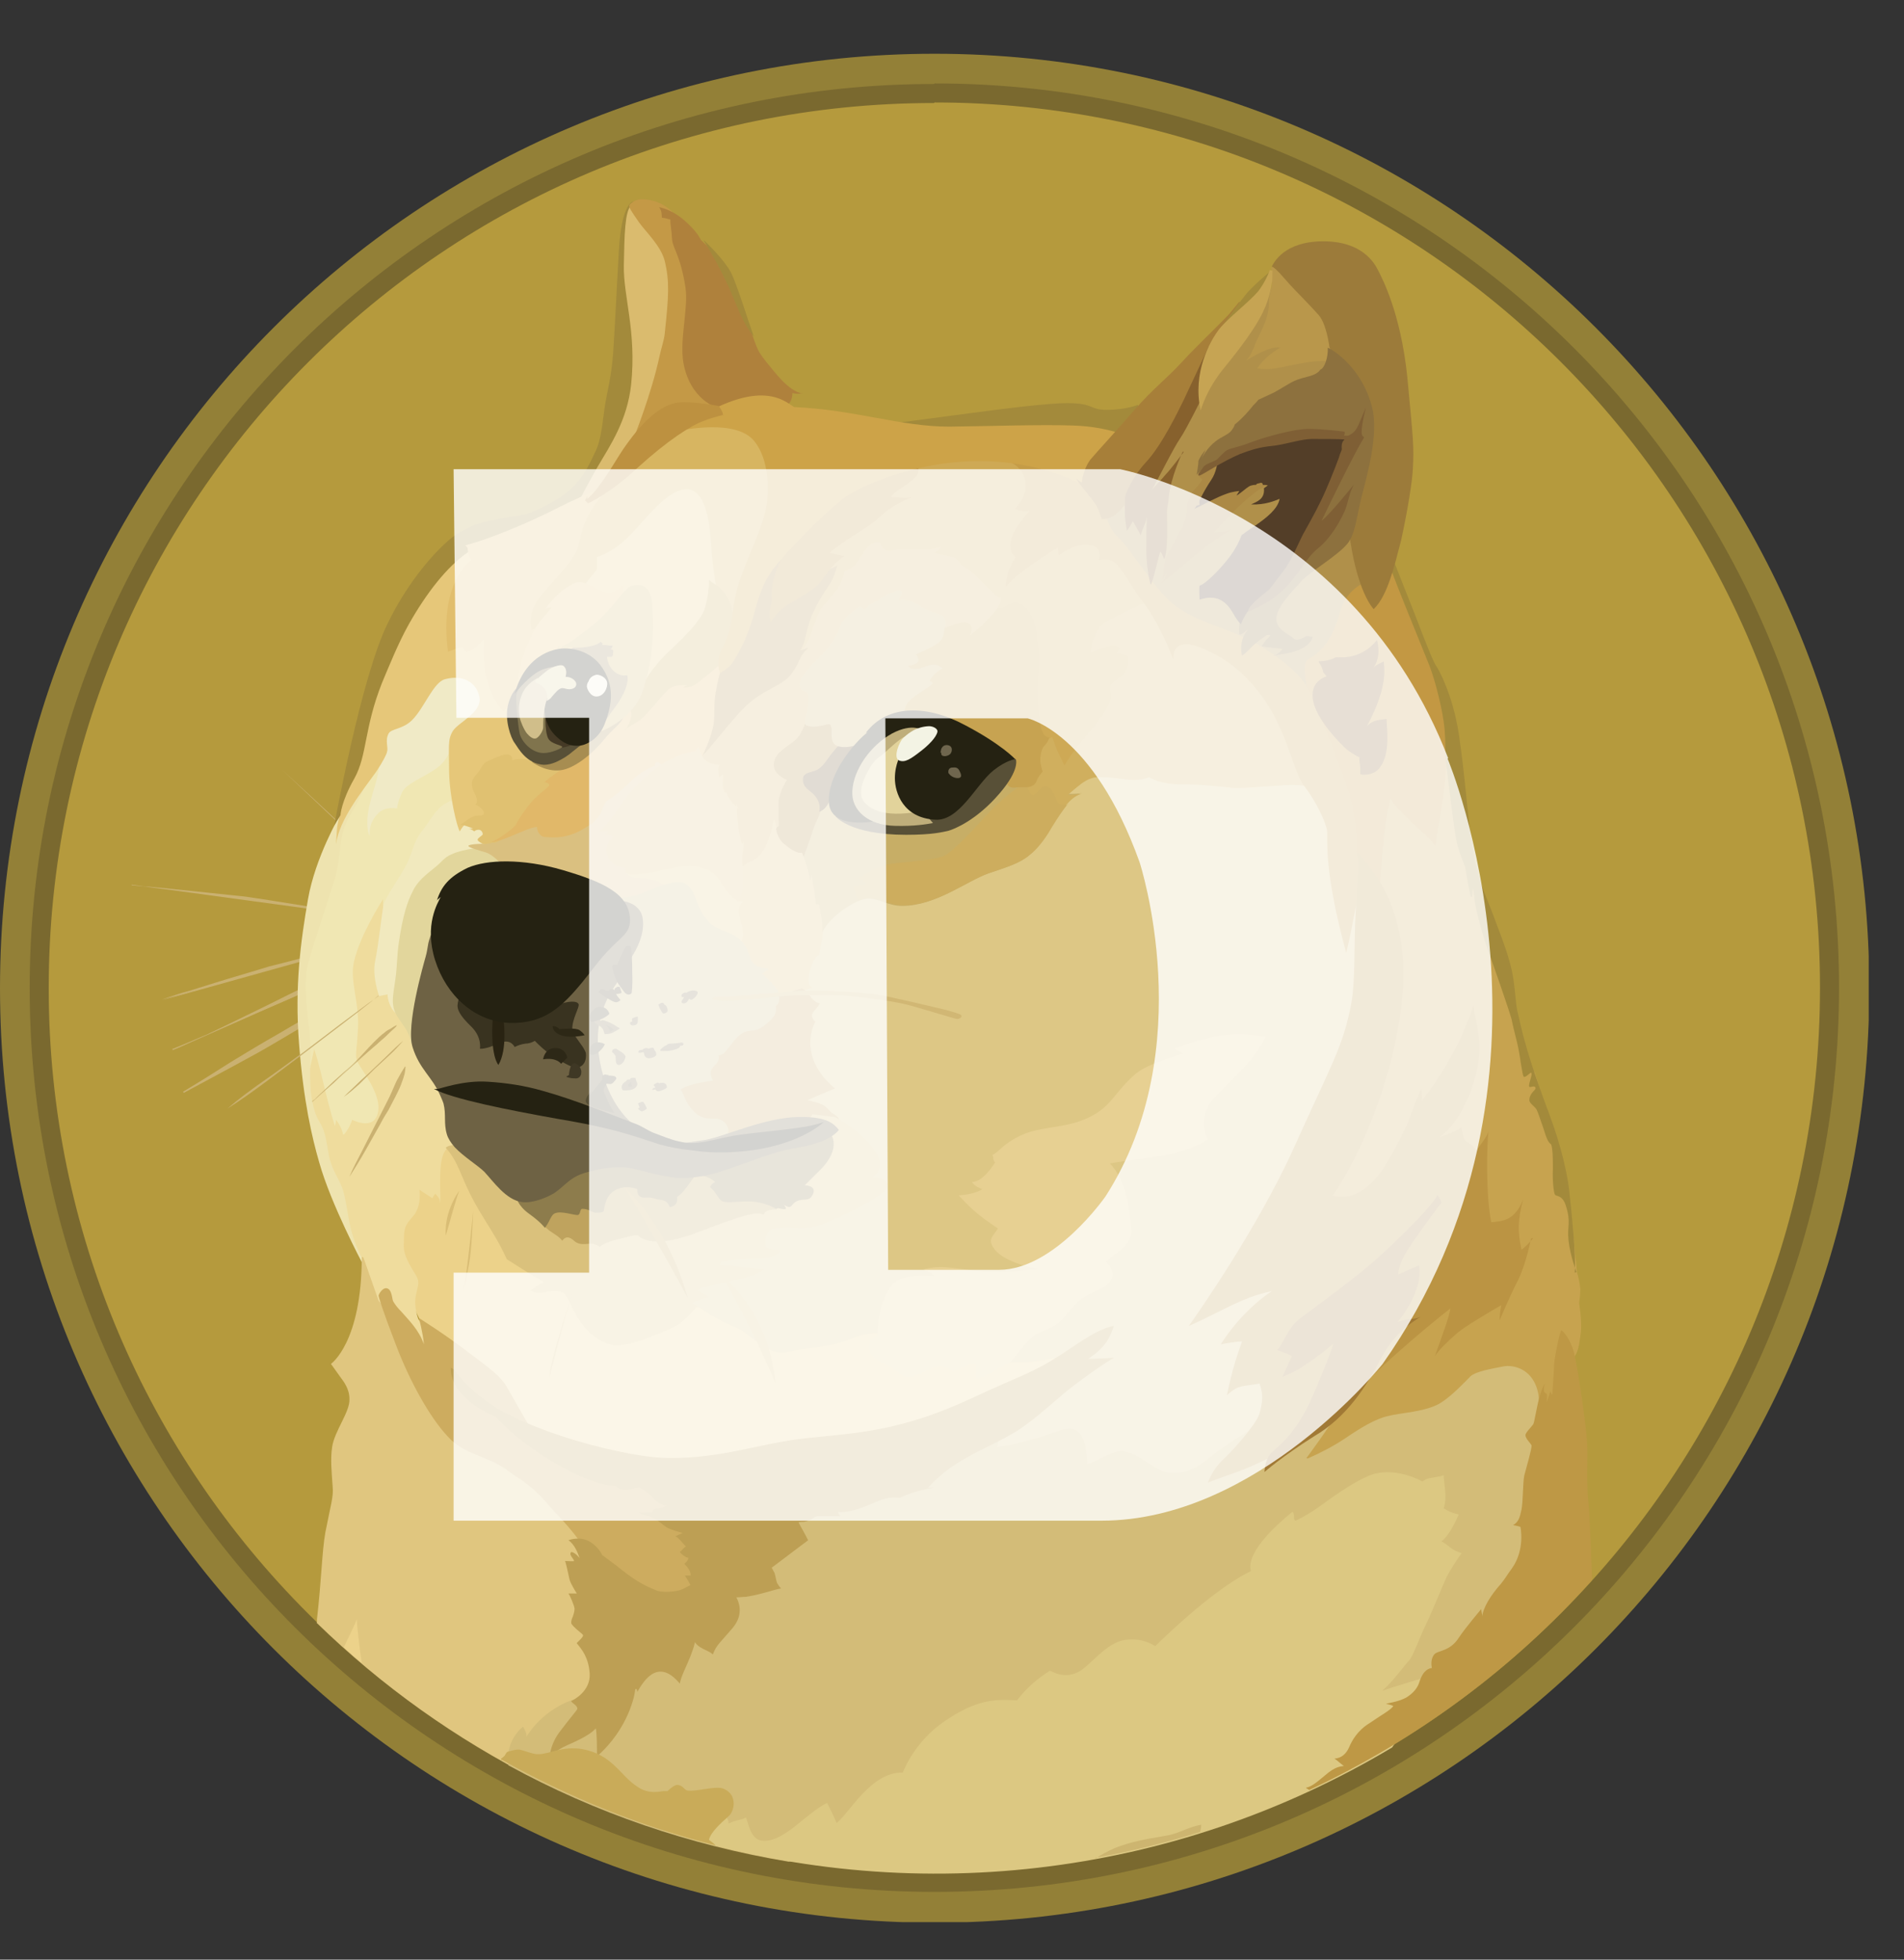 <svg width="34" height="35" viewBox="0 0 34 35" fill="none" xmlns="http://www.w3.org/2000/svg">
<rect x="0" y="0" width="34" height="35" fill="#333333" stroke="none"/>
<g clip-path="url(#clip0_8429_210137)">
<path d="M16.69 34.34C25.908 34.34 33.38 26.868 33.38 17.65C33.38 8.432 25.908 0.96 16.69 0.96C7.472 0.96 0 8.432 0 17.65C0 26.868 7.472 34.34 16.69 34.34Z" fill="#938037"/>
<path d="M16.69 1.49C25.61 1.49 32.84 8.72 32.84 17.64C32.84 26.56 25.61 33.79 16.69 33.79C7.77 33.79 0.53 26.57 0.53 17.65C0.53 8.73 7.76 1.5 16.68 1.5L16.69 1.49Z" fill="#7A692F"/>
<path d="M16.69 1.83C25.42 1.83 32.5 8.91 32.5 17.64C32.5 26.37 25.42 33.45 16.69 33.45C7.96 33.45 0.87 26.38 0.87 17.65C0.87 8.92 7.95 1.84 16.68 1.84L16.69 1.83Z" fill="#B59A3D"/>
<path d="M7.3 15.86C7.21 15.77 7.11 15.69 7.01 15.6C6.92 15.51 6.82 15.43 6.73 15.34L6.45 15.07C6.45 15.07 6.36 14.98 6.31 14.94C6.26 14.9 6.21 14.85 6.16 14.81C5.79 14.46 5.41 14.1 5.04 13.75C5.42 14.1 5.79 14.44 6.17 14.8L6.3 14.93C6.3 14.93 6.39 15.02 6.44 15.06L6.72 15.32C6.81 15.41 6.91 15.49 7 15.59C7.09 15.68 7.19 15.77 7.28 15.86H7.3ZM2.35 15.81C2.35 15.81 3.71 15.95 4.37 16.04C4.98 16.13 6.9 16.42 6.9 16.42L2.35 15.8V15.81ZM2.35 15.81C2.73 15.84 3.11 15.88 3.49 15.92C3.68 15.94 3.87 15.96 4.06 15.98L4.35 16.01C4.44 16.02 4.54 16.04 4.63 16.05L5.76 16.23L6.33 16.32C6.52 16.35 6.7 16.39 6.9 16.42C6.71 16.4 6.52 16.37 6.33 16.35L5.76 16.27L4.63 16.1C4.54 16.09 4.44 16.07 4.35 16.05L4.06 16.02C3.87 16 3.68 15.97 3.49 15.95C3.11 15.9 2.73 15.86 2.35 15.8V15.81ZM6.76 16.78C6.76 16.78 5.31 17.15 4.82 17.29C4.34 17.42 2.88 17.87 2.88 17.87L6.75 16.79L6.76 16.78Z" fill="#CAB171"/>
<path d="M6.76 16.78C6.44 16.87 6.12 16.97 5.79 17.05L4.82 17.31C4.5 17.4 4.18 17.5 3.86 17.59L3.38 17.72C3.22 17.77 3.06 17.81 2.89 17.85C3.05 17.8 3.21 17.74 3.37 17.7L3.85 17.55C4.17 17.45 4.49 17.36 4.81 17.26C5.14 17.18 5.46 17.09 5.78 17.01C6.09 16.93 6.42 16.85 6.74 16.78H6.76ZM3.09 18.75C3.25 18.69 5.09 17.83 5.51 17.64C5.72 17.54 6.34 17.32 6.34 17.32L3.08 18.76L3.09 18.75Z" fill="#CAB171"/>
<path d="M3.09 18.75C3.23 18.7 3.36 18.63 3.5 18.57L3.9 18.38L4.7 17.99C4.97 17.86 5.23 17.72 5.5 17.6C5.64 17.54 5.78 17.49 5.92 17.45L6.13 17.38C6.2 17.36 6.27 17.34 6.34 17.32C6.07 17.45 5.79 17.55 5.52 17.68C5.25 17.81 4.98 17.92 4.7 18.04L3.88 18.4C3.61 18.51 3.34 18.63 3.07 18.74L3.09 18.75ZM3.27 19.5C3.27 19.5 4.93 18.53 5.51 18.21C5.81 18.04 6.78 17.56 6.78 17.56L3.28 19.5H3.27Z" fill="#CAB171"/>
<path d="M3.27 19.5C3.55 19.33 3.84 19.15 4.12 18.97L4.55 18.71C4.7 18.62 4.84 18.54 4.98 18.46C5.13 18.37 5.27 18.29 5.41 18.21C5.48 18.17 5.55 18.13 5.63 18.1L5.86 17.99C6.16 17.84 6.46 17.7 6.78 17.57C6.49 17.75 6.2 17.9 5.91 18.06C5.76 18.14 5.62 18.21 5.47 18.3C5.32 18.38 5.18 18.47 5.04 18.55C4.89 18.64 4.75 18.72 4.61 18.8L4.17 19.04L3.28 19.52L3.27 19.5ZM6.76 17.78C6.76 17.78 5.73 18.57 5.39 18.83C5.05 19.09 4.07 19.8 4.07 19.8L6.76 17.79V17.78Z" fill="#CAB171"/>
<path d="M12.69 24.18L12.17 23.18L12.47 21.92L14.67 21.08L13.73 19.16L14.2 17.22L15.06 15.49L17.74 15.07L19.71 13.19L23.96 13.51L24.79 18.06L23.19 23.78L22.27 26.74L18.56 26.88L16.84 25.69L14.82 24.85L12.69 24.18Z" fill="#DDC785"/>
<path d="M19.2 24.15C19.2 24.15 18.69 24.38 17.81 24.33C17.56 23.99 15.78 23.83 15.78 23.83C15.78 23.83 15.56 23.76 15.17 23.92C14.78 24.08 14.4 24.06 14.06 24.15C13.71 24.24 13.37 23.78 13.1 23.69C12.83 23.59 12.48 23.35 12.48 23.35L11.73 23.28L10.23 22.65L7.85 20.27L7.2 21.28L7 22.54L7.72 24.03L9.66 25.8L13.45 26.76L15.69 26.1L18.5 24.91L19.2 24.15Z" fill="#ECD28A"/>
<path d="M5.75 15.75L6.23 14.29L6.81 13.36L8.65 13.2L8.1 14.82L6.56 17.56L7.2 20.01L6.06 20.57L5.71 20.04L5.43 18.81L5.41 17.44L5.75 15.75Z" fill="#F0E7B3"/>
<path d="M7.82 24.05L7.47 23.56C7.47 23.56 7.38 23.33 7.43 23.12C7.48 22.91 7.48 22.9 7.45 22.82C7.42 22.74 7.2 22.47 7.21 22.24C7.22 22 7.19 21.93 7.36 21.74C7.54 21.56 7.49 21.25 7.49 21.25L7.72 21.4L7.77 21.32C7.77 21.32 7.86 21.39 7.86 21.49C7.88 21.34 7.8 20.67 7.98 20.52C8.16 20.37 8.47 21.24 8.47 21.24L8.28 19.97L7.78 18.67L6.89 17.48L6.84 16.17V16.06C6.84 16.06 6.43 16.69 6.32 17.18C6.24 17.52 6.43 17.93 6.39 18.42C6.36 18.91 6.32 18.87 6.44 19.06C6.56 19.25 6.85 19.65 6.73 19.93C6.63 20.18 6.29 20 6.29 20C6.29 20 6.22 20.2 6.13 20.27C6.1 20.15 6.06 20.08 6 20C6 20.05 5.98 20.11 5.98 20.11C5.98 20.11 5.92 19.92 5.86 19.69C5.78 19.38 5.69 18.96 5.61 18.74C5.58 18.87 5.5 19.25 5.5 19.25L5.55 19.84L5.77 20.66L5.98 21.19L6.19 21.84L6.37 22.28L6.52 22.61L6.65 23.36L7.26 24.01L7.59 24.16L7.83 24.04L7.82 24.05Z" fill="#EFDC9D"/>
<path d="M6.07 14.56C6.07 14.56 5.63 15.31 5.5 16.06C5.37 16.81 5.26 17.61 5.34 18.64C5.42 19.67 5.57 20.31 5.7 20.76C5.91 21.51 6.47 22.56 6.47 22.56L6.49 22.52C6.4 22.34 6.32 22.16 6.27 21.97C6.2 21.68 6.17 21.34 6.1 21.19C6.04 21.04 5.94 20.9 5.89 20.71C5.84 20.53 5.84 20.24 5.7 20.03C5.64 19.94 5.57 19.72 5.55 19.49C5.52 19.15 5.56 18.77 5.53 18.46C5.47 17.94 5.43 17.59 5.48 17.31C5.53 17.04 5.81 16.26 5.99 15.65C6.1 15.26 6.04 14.92 6.24 14.58C6.45 14.24 6.57 13.94 6.62 13.73C6.67 13.54 6.07 14.56 6.07 14.56Z" fill="#EEE3AF"/>
<path d="M8.16 14.26C8.16 14.26 7.93 14.33 7.83 14.45C7.72 14.56 7.68 14.66 7.53 14.85C7.38 15.04 7.38 15.2 7.26 15.44C7.14 15.67 6.88 16.03 6.85 16.16C6.82 16.29 6.76 16.88 6.7 17.16C6.64 17.44 6.77 17.79 6.77 17.79L6.92 17.76C6.92 17.76 6.92 17.96 7.07 18.1C7.22 18.23 7.25 17.65 7.25 17.65L7.83 15.71L8.7 15.12L8.79 14.64L8.17 14.27L8.16 14.26Z" fill="#F1E9BE"/>
<path d="M8.58 15.14C8.58 15.14 8.17 15.17 7.97 15.31C7.89 15.37 7.86 15.42 7.77 15.49C7.61 15.62 7.45 15.74 7.37 15.92C7.28 16.09 7.19 16.35 7.12 16.85C7.09 17.06 7.09 17.25 7.07 17.42C7.04 17.65 7 17.83 7.02 17.95C7.05 18.21 7.31 18.34 7.34 18.64L7.89 18.36L8.41 16.31L9.52 15.62L8.89 14.92L8.56 15.15L8.58 15.14Z" fill="#E2D69C"/>
<path d="M5.66 28.98C5.66 28.98 5.66 28.94 5.66 28.92C5.74 28.23 5.75 27.7 5.81 27.37C5.9 26.9 5.96 26.73 5.94 26.55C5.92 26.27 5.9 26.06 5.93 25.85C5.97 25.56 6.25 25.22 6.24 24.99C6.24 24.8 6.14 24.68 6.06 24.57C5.98 24.46 5.91 24.36 5.91 24.36C5.91 24.36 6.46 23.98 6.46 22.45C6.47 22.45 6.48 22.45 6.49 22.46L6.76 23.23L6.95 23.46L7.67 24.79L8.59 25.68L9.95 26.6L10.8 27.53L10.89 30.01L9.77 31.46L9.59 31.79C8.14 31.06 6.81 30.11 5.65 28.98H5.66Z" fill="#E0C67F"/>
<path d="M9.07 31.35C9.07 31.35 9.09 31.04 9.34 30.84C9.38 30.91 9.41 30.97 9.4 31.02C9.45 30.94 9.77 30.42 10.49 30.29C11.22 30.16 11.39 29.63 11.39 29.63L12.93 28.23L14.69 26.61L16.83 25.86L17.83 25.61C17.83 25.61 17.85 25.68 17.81 25.84C18 25.83 18.41 25.73 18.84 25.58C19.01 25.51 19.18 25.49 19.26 25.58C19.39 25.7 19.41 25.98 19.41 26.15C19.62 26.1 19.86 25.9 20.05 25.92C20.36 25.95 20.63 26.31 20.94 26.31C21.35 26.31 21.54 26.06 21.83 25.86C22 25.74 22.25 25.59 22.39 25.49C22.72 25.24 26.27 24.16 26.27 24.16L27.51 24.24L27.71 25.57L27.6 29.06C27.6 29.06 27.57 29.09 27.56 29.1L21.91 32.05L14.08 33.25C12.33 32.96 10.63 32.38 9.08 31.53L9.04 31.35H9.07Z" fill="#D3BC78"/>
<path d="M6.14 29.42C6.25 29.19 6.35 28.99 6.37 28.92C6.38 29.06 6.41 29.37 6.46 29.7C6.35 29.61 6.25 29.52 6.14 29.42Z" fill="#ECD28A"/>
<path d="M11.86 32.7L12.87 32.42L12.96 32.45C12.96 32.45 13.01 32.48 13.01 32.57C13.14 32.5 13.25 32.51 13.32 32.46C13.36 32.55 13.4 32.83 13.58 32.87C13.77 32.91 13.97 32.79 14.17 32.64C14.37 32.48 14.6 32.28 14.77 32.2C14.83 32.32 14.89 32.44 14.94 32.56C15.17 32.38 15.56 31.64 16.12 31.66C16.28 31.28 16.55 30.95 16.9 30.72C17.42 30.37 17.75 30.34 18.16 30.37C18.32 30.16 18.52 29.98 18.75 29.84C18.82 29.87 19 29.98 19.24 29.87C19.47 29.76 19.74 29.34 20.09 29.29C20.28 29.26 20.47 29.3 20.63 29.4C20.63 29.4 21.64 28.39 22.34 28.06C22.31 27.98 22.26 27.67 23.08 27C23.13 27.04 23.09 27.15 23.13 27.16C23.14 27.16 23.34 27.07 23.6 26.88C23.91 26.65 24.29 26.4 24.52 26.33C24.95 26.2 25.4 26.46 25.4 26.46C25.44 26.43 25.48 26.41 25.53 26.4C25.64 26.38 25.72 26.37 25.78 26.35C25.78 26.49 25.85 26.73 25.78 26.94C25.86 26.99 25.95 27.03 26.05 27.05C26 27.15 25.9 27.4 25.74 27.53C25.88 27.6 25.9 27.68 26.1 27.74C26.02 27.85 25.89 28.05 25.83 28.17C25.77 28.3 25.56 28.82 25.46 29.02C25.36 29.22 25.23 29.59 25.16 29.66C25.09 29.73 24.86 30.05 24.68 30.2C24.84 30.14 25.5 29.94 25.77 29.87C25.69 29.99 25.27 30.61 24.86 31.21C20.95 33.55 16.23 34.1 11.89 32.71L11.86 32.7Z" fill="#DCC882"/>
<path d="M8.65 15.07C8.65 15.07 8.42 15.07 8.37 15.1C8.32 15.13 8.6 15.2 8.69 15.23C8.78 15.26 8.96 15.41 9.01 15.53C9.06 15.64 10.7 16.3 10.7 16.3L11.86 16.24L12.26 15.69L11.5 15.02L12.03 13.45L11.32 13.56L9.62 14.57L8.77 14.9L8.65 15.06V15.07Z" fill="#DAC080"/>
<path d="M11.2 15.59C11.23 15.65 11.3 15.68 11.36 15.68C11.6 15.68 11.82 15.74 11.91 15.86C12.06 16.05 12.49 16.68 12.49 16.68L13.51 17.05L13.58 15.85L12.46 15.08L11.19 15.55V15.61L11.2 15.59Z" fill="#E0C780"/>
<path d="M11 16.04C11 16.04 11.19 16.05 11.42 15.97C11.65 15.88 12.04 15.7 12.21 15.77C12.44 15.87 12.4 16.18 12.65 16.46C12.8 16.63 13.08 16.63 13.24 16.81C13.4 17 13.95 16.91 13.95 16.91L14.16 18.03L13.33 19.1L13.06 20.43H11.93L10.9 20.02L10.39 18.79L10.64 17.55L11 16.03V16.04Z" fill="#CEBD81"/>
<path d="M13.18 16.09C13.18 16.09 13.24 16.1 13.27 16.1C13.24 16.13 13.17 16.19 13.2 16.34C13.23 16.49 13.31 16.69 13.24 16.81C13.3 16.87 13.34 16.95 13.37 17.03C13.42 17.16 13.43 17.28 13.73 17.3C13.69 17.33 13.65 17.36 13.61 17.39C13.61 17.39 13.82 17.57 13.92 17.74C14.03 17.74 14.31 17.65 14.31 17.65L14.37 17.69L14.5 17.64C14.5 17.64 14.38 17.59 14.47 17.31C14.55 17.06 14.62 17.07 14.63 17.05C14.63 17.03 14.69 16.76 14.69 16.66C14.73 16.52 14.76 16.09 14.76 16.09L14.67 15.15L14.18 14.86L13.78 14.48L13.41 15.18L13.16 15.42L13.14 16.03L13.17 16.1L13.18 16.09Z" fill="#DDBD75"/>
<path d="M14.35 15.3C14.35 15.3 14.44 15.55 14.47 15.73C14.48 15.69 14.49 15.66 14.49 15.62C14.49 15.62 14.56 15.99 14.57 16.15C14.6 16.15 14.62 16.14 14.63 16.16C14.63 16.19 14.7 16.49 14.68 16.65C14.79 16.46 14.95 16.31 15.13 16.2C15.24 16.13 15.36 16.06 15.5 16.05C15.71 16.05 15.86 16.18 16.11 16.18C16.71 16.18 17.25 15.74 17.65 15.6C17.94 15.5 18.2 15.43 18.38 15.27C18.47 15.2 18.62 15.04 18.76 14.79C18.95 14.47 19.14 14.19 19.34 14.16C19.25 14.18 19.16 14.18 19.07 14.18C19.07 14.18 19.13 14.12 19.23 14.04C19.33 13.96 19.45 13.86 19.62 13.86C19.93 13.86 20.08 13.91 20.25 13.91C20.42 13.91 20.52 13.86 20.52 13.86C20.52 13.86 20.7 13.99 21.11 13.99C21.52 13.99 21.79 14.03 22 14.05C22.21 14.07 22.93 13.99 23.13 14C23.26 14 23.4 14.04 23.52 14.09L22.86 12.17L20.48 10.09L19.07 11.09L16.89 13.27L14.78 14.05L14.34 14.54V15.29L14.35 15.3Z" fill="#C7AE66"/>
<path d="M19.07 14.2C19.07 14.2 19.13 14.14 19.23 14.06C19.33 13.98 19.45 13.88 19.62 13.88C19.93 13.88 20.08 13.93 20.25 13.93C20.42 13.93 20.52 13.88 20.52 13.88C20.52 13.88 20.7 14.01 21.11 14.01C21.52 14.01 21.79 14.05 22 14.07C22.21 14.09 22.93 14.01 23.13 14.02C23.26 14.02 23.4 14.06 23.52 14.11L23.22 13.24L22.87 12.58L21.88 11.49C21.88 11.49 20.69 10.79 20.68 10.78L20.27 10.67L19.19 11.32L18.21 13.86L18.19 14.39L18.82 14.69C18.98 14.42 19.15 14.21 19.32 14.18C19.17 14.2 19.06 14.2 19.06 14.2H19.07Z" fill="#D0AF5E"/>
<path d="M19.06 14.38C18.97 14.38 18.89 14.37 18.87 14.3C18.79 14.07 18.72 14.04 18.66 14.04C18.6 14.04 18.5 14.19 18.45 14.2C18.4 14.21 18.33 14.03 18.33 14.03L18.27 14C18.27 14 17.92 14.23 17.68 14.49C17.43 14.76 17.03 15.21 16.85 15.29C16.67 15.37 16.05 15.4 15.84 15.44C15.63 15.49 15.39 15.64 15.36 15.67C15.33 15.71 15.45 15.74 15.47 15.78C15.49 15.81 15.26 15.8 15.24 15.83C15.23 15.86 15.29 16.01 15.33 16.09C15.39 16.06 15.45 16.05 15.52 16.04C15.73 16.04 15.88 16.17 16.13 16.17C16.73 16.17 17.27 15.73 17.67 15.59C17.96 15.49 18.22 15.42 18.4 15.26C18.49 15.19 18.64 15.03 18.78 14.78C18.88 14.62 18.98 14.46 19.08 14.35L19.06 14.38Z" fill="#CDAD5E"/>
<path d="M10.47 27.74C10.47 27.74 10.42 27.54 9.92 27.02C9.78 26.87 9.69 26.75 9.6 26.67C9.37 26.45 9.23 26.39 9.06 26.26C8.69 25.99 8.29 25.99 7.99 25.65C7.68 25.32 7.32 24.68 7.07 24.02C6.82 23.37 6.76 23.16 6.76 23.14C6.76 23.12 6.83 22.99 6.91 23.01C7 23.03 7 23.2 7.02 23.24C7.06 23.31 7.11 23.37 7.17 23.43C7.3 23.58 7.48 23.75 7.57 24.01C7.55 23.79 7.48 23.54 7.48 23.54C7.48 23.54 7.96 23.84 8.36 24.15C8.77 24.46 8.93 24.57 9.05 24.77C9.17 24.97 9.45 25.5 9.58 25.65C9.71 25.8 11.56 26.38 11.56 26.38L12.44 27.03L12.87 27.98L12.53 28.51L11.88 28.65L10.82 28.17L10.48 27.71L10.47 27.74Z" fill="#CDAC5F"/>
<path d="M8.11 24.46C8.11 24.46 8.33 24.81 8.87 25.15C9.36 25.44 10.13 25.71 10.81 25.87C11.2 25.96 11.6 26.04 11.95 26.04C12.9 26.05 13.56 25.78 14.37 25.69C14.81 25.64 15.35 25.61 15.91 25.48C16.63 25.31 17.06 25.11 17.64 24.84C18.06 24.65 18.45 24.5 18.76 24.31C19.2 24.05 19.52 23.76 19.89 23.68C19.84 23.81 19.8 24.03 19.43 24.27C19.62 24.27 19.89 24.25 19.89 24.25C19.89 24.25 19.63 24.4 19.17 24.75C18.89 24.96 18.52 25.33 18.14 25.57C17.89 25.72 17.63 25.84 17.45 25.93C17.02 26.16 16.85 26.28 16.57 26.57C16.67 26.57 16.68 26.57 16.68 26.57C16.68 26.57 16.33 26.62 16.07 26.75C16.02 26.75 15.92 26.73 15.76 26.78C15.63 26.82 15.47 26.91 15.29 26.96C15.04 27.03 14.96 27 14.96 27L15 27.08C15 27.08 14.68 27.08 14.57 27.08C14.59 27.08 14.58 27.09 14.58 27.09C14.56 27.09 14.54 27.09 14.53 27.11C14.48 27.14 14.42 27.17 14.36 27.18C14.33 27.18 14.3 27.18 14.26 27.19C14.27 27.22 14.38 27.4 14.43 27.51C14.39 27.54 13.78 28 13.78 28C13.8 28.03 13.81 28.06 13.83 28.09C13.85 28.15 13.86 28.24 13.88 28.28C13.93 28.36 13.95 28.37 13.95 28.37C13.95 28.37 13.88 28.38 13.75 28.42C13.64 28.45 13.51 28.49 13.32 28.52C13.26 28.52 13.2 28.53 13.15 28.53C13.18 28.59 13.3 28.82 13.08 29.08C12.86 29.34 12.79 29.38 12.73 29.55C12.7 29.52 12.66 29.5 12.62 29.48C12.55 29.45 12.45 29.4 12.41 29.33C12.39 29.42 12.36 29.5 12.33 29.58C12.26 29.76 12.16 29.94 12.14 30.07C12.07 29.99 11.93 29.83 11.75 29.86C11.56 29.89 11.42 30.15 11.38 30.22C11.38 30.17 11.35 30.14 11.34 30.19C11.34 30.25 11.23 30.87 10.66 31.37C10.66 31.24 10.66 30.96 10.64 30.87C10.59 30.92 10.52 31 10.13 31.17C9.75 31.34 9.81 31.5 9.81 31.5C9.81 31.5 9.78 31.23 9.98 30.95C10.19 30.67 10.31 30.54 10.31 30.52C10.31 30.5 10.3 30.48 10.28 30.46C10.25 30.43 10.2 30.4 10.2 30.38C10.23 30.37 10.55 30.21 10.53 29.89C10.51 29.6 10.39 29.46 10.3 29.35C10.29 29.34 10.43 29.24 10.41 29.2C10.4 29.18 10.22 29.05 10.2 28.99C10.2 28.95 10.21 28.91 10.23 28.87C10.25 28.81 10.26 28.77 10.26 28.73C10.25 28.66 10.17 28.48 10.15 28.46C10.17 28.46 10.3 28.46 10.3 28.46C10.3 28.46 10.19 28.29 10.17 28.21C10.15 28.13 10.11 27.92 10.09 27.88C10.14 27.88 10.25 27.89 10.25 27.88C10.25 27.84 10.15 27.77 10.2 27.72C10.23 27.72 10.29 27.75 10.35 27.83C10.32 27.74 10.26 27.58 10.15 27.51C10.2 27.49 10.38 27.44 10.54 27.54C10.7 27.64 10.75 27.77 10.75 27.77C10.75 27.77 10.84 27.84 10.99 27.95C11.16 28.08 11.37 28.27 11.71 28.4C11.78 28.44 11.97 28.44 12.1 28.41C12.16 28.4 12.22 28.37 12.27 28.34C12.29 28.33 12.31 28.32 12.33 28.31C12.3 28.25 12.27 28.2 12.23 28.14C12.28 28.14 12.33 28.14 12.33 28.14C12.33 28.14 12.36 28.07 12.22 27.93C12.25 27.9 12.29 27.88 12.29 27.82C12.24 27.82 12.16 27.75 12.14 27.72C12.17 27.7 12.21 27.64 12.25 27.62C12.21 27.59 12.11 27.45 12.06 27.44C12.1 27.42 12.15 27.4 12.19 27.38C12.19 27.38 11.96 27.32 11.89 27.27C11.82 27.22 11.71 27.12 11.64 27.1C11.57 27.07 11.45 27.06 11.41 27.01C11.46 27.02 11.53 27.01 11.58 27.01C11.62 27.01 11.64 27.01 11.65 27.01C11.65 26.99 11.65 26.95 11.75 26.94C11.8 26.94 11.85 26.92 11.9 26.89C11.9 26.89 11.8 26.89 11.69 26.78C11.58 26.67 11.48 26.59 11.42 26.57C11.35 26.56 11.23 26.62 11.15 26.61C11.04 26.6 11 26.54 11 26.54C11 26.54 10.64 26.57 9.84 26.09C9.15 25.67 8.85 25.3 8.85 25.3C8.79 25.28 8.72 25.25 8.66 25.21C8.4 25.08 8.04 24.79 8.05 24.43L8.11 24.46Z" fill="#BD9F54"/>
<path d="M18.04 8.26C18.1 8.28 18.16 8.32 18.2 8.37C18.33 8.52 18.41 8.79 18.12 9.09C18.23 9.13 18.28 9.14 18.38 9.13C18.28 9.25 18.05 9.5 18.04 9.72C18.03 9.9 18.14 9.95 18.14 9.95C18.14 9.95 17.97 10.15 17.96 10.48C18.04 10.39 18.13 10.3 18.23 10.23C18.43 10.07 18.71 9.89 18.89 9.78C18.89 9.83 18.89 9.88 18.91 9.92C18.91 9.92 19.26 9.63 19.55 9.76C19.68 9.82 19.62 10.01 19.62 10.01C19.62 10.01 19.8 9.94 19.93 10.07C20.06 10.2 20.24 10.52 20.33 10.65C20.37 10.71 20.48 10.82 20.58 11C20.73 11.25 20.85 11.51 20.95 11.77C20.95 11.63 20.99 11.41 21.39 11.55C21.79 11.69 22.24 11.98 22.62 12.56C23 13.14 23.1 13.79 23.29 14.04C23.48 14.28 23.68 14.68 23.7 14.85C23.71 15.02 23.64 15.56 24.04 17.02C24.15 16.57 24.33 15.56 24.33 15.56L24.42 14.67L24.53 11.92L21.66 9.54L19.42 7.91L17.96 8.05L18.05 8.26H18.04Z" fill="#C59C47"/>
<path d="M23.37 12.35C23.37 12.35 23.33 12.08 22.65 11.63C21.97 11.18 21.45 11.18 20.96 10.8C20.59 10.5 20.2 9.81 19.95 9.58C19.7 9.36 19.66 8.71 19.66 8.71L20.49 8.02L21.72 6.24L22.76 5.09L23.26 5.78L23.95 6.6L24.34 8.24L24.48 10.63L23.36 12.35H23.37Z" fill="#B0904A"/>
<path d="M24.21 15.22C24.23 14.86 24.19 14.49 24.08 14.15C23.9 13.6 23.51 12.61 23.33 12.25C23.26 11.84 23.31 11.81 23.39 11.76C23.47 11.71 23.76 11.55 23.92 10.96C24.08 10.37 24.58 10.35 24.58 10.35L24.89 10.12L25.36 11.29L25.77 12.35L25.9 13.16L25.99 13.85L25.77 15.31L24.68 16.3L24.22 15.24L24.21 15.22Z" fill="#C39843"/>
<path d="M8.95 31.44V31.41C8.95 31.41 8.99 31.38 9.01 31.36C9.03 31.33 9.04 31.3 9.06 31.29C9.09 31.28 9.21 31.24 9.28 31.25C9.35 31.26 9.53 31.34 9.62 31.33C9.81 31.33 10.04 31.18 10.4 31.24C10.94 31.34 11.07 31.71 11.38 31.91C11.59 32.06 11.81 31.99 11.85 31.99H11.92C11.92 31.99 12.03 31.88 12.09 31.88C12.2 31.88 12.21 31.97 12.28 31.98C12.44 32 12.75 31.9 12.9 31.94C12.99 31.97 13.07 32.04 13.09 32.13C13.12 32.23 13.09 32.36 13.02 32.43C12.85 32.58 12.69 32.73 12.66 32.86C12.7 32.89 12.74 32.92 12.78 32.96C11.44 32.62 10.16 32.1 8.96 31.43L8.95 31.44Z" fill="#C9AB59"/>
<path d="M23.33 26.04C23.33 26.04 23.75 25.48 23.9 25.2C24.05 24.91 23.44 21.28 23.44 21.28L24.66 17.28L24.63 15.98C24.63 15.98 24.69 14.78 24.83 14.26C25 14.56 25.52 14.92 25.63 15.11C25.68 14.74 25.86 13.97 25.84 13.14C25.94 13.29 26.18 14.84 26.18 14.84L26.42 15.88L26.73 16.99L27.08 18.16L27.29 18.97L27.41 19.16L27.51 19.5L27.6 19.87L27.87 20.73L28.03 21.44L28.16 22.72C28.19 22.82 28.21 22.92 28.22 23.02C28.22 23.16 28.2 23.24 28.2 23.27C28.2 23.3 28.25 23.58 28.23 23.79C28.2 24 28.2 24.17 28.04 24.32C27.87 24.47 27.77 25.39 27.77 25.39L27.47 25.19C27.47 25.19 27.53 24.92 27.39 24.67C27.25 24.42 26.98 24.37 26.82 24.41C26.67 24.44 26.36 24.49 26.26 24.58C26.17 24.67 25.93 24.93 25.72 25.06C25.45 25.22 25.02 25.23 24.79 25.29C24.56 25.34 24.3 25.5 24.02 25.69C23.81 25.83 23.58 25.95 23.35 26.05L23.33 26.04Z" fill="#C7A34F"/>
<path d="M23.33 31.94C23.33 31.94 23.35 31.95 23.38 31.97C25.3 31.07 27.02 29.8 28.43 28.22C28.41 27.67 28.39 27.11 28.37 26.91C28.32 26.47 28.36 26.02 28.34 25.76C28.33 25.5 28.18 24.45 28.11 24.17C28.04 23.9 27.9 23.76 27.88 23.76C27.86 23.76 27.75 24.27 27.75 24.4C27.75 24.53 27.72 24.83 27.72 24.91C27.7 24.91 27.69 24.86 27.69 24.84C27.66 24.91 27.63 25.03 27.62 25.04C27.61 25.05 27.64 24.93 27.62 24.9C27.6 24.87 27.57 24.89 27.57 24.82C27.57 24.78 27.57 24.74 27.59 24.7C27.59 24.7 27.51 24.82 27.45 25.12C27.39 25.42 27.39 25.43 27.37 25.45C27.35 25.48 27.24 25.59 27.24 25.63C27.24 25.7 27.34 25.78 27.35 25.82C27.35 25.89 27.26 26.2 27.22 26.35C27.19 26.5 27.2 26.8 27.17 26.96C27.14 27.1 27.12 27.18 27.02 27.24C27.09 27.25 27.15 27.27 27.15 27.27C27.15 27.27 27.24 27.67 27 28.01C26.91 28.13 26.89 28.18 26.8 28.29C26.62 28.49 26.48 28.72 26.47 28.87C26.47 28.83 26.45 28.78 26.45 28.74C26.45 28.74 26.17 29.07 26.05 29.25C25.9 29.49 25.68 29.48 25.62 29.54C25.56 29.6 25.55 29.71 25.57 29.79C25.52 29.8 25.42 29.82 25.35 30.03C25.32 30.14 25.24 30.24 25.11 30.32C24.98 30.39 24.83 30.41 24.75 30.43C24.82 30.45 24.84 30.45 24.88 30.47C24.84 30.54 24.65 30.64 24.45 30.78C24.24 30.91 24.14 31.09 24.09 31.21C24.04 31.32 23.96 31.4 23.83 31.41C23.88 31.44 23.96 31.52 24 31.54C23.94 31.55 23.84 31.55 23.66 31.71C23.47 31.87 23.41 31.91 23.32 31.93L23.33 31.94Z" fill="#BE9845"/>
<path d="M19.57 33.19C19.67 33.12 19.79 33.06 19.9 33.01C20.32 32.84 20.77 32.81 20.94 32.76C21.11 32.71 21.24 32.63 21.45 32.59C21.45 32.64 21.44 32.68 21.43 32.72C20.82 32.91 20.19 33.07 19.56 33.18L19.57 33.19Z" fill="#CDB570"/>
<path d="M27.34 22.12C27.34 22.12 27.25 22.59 27.1 22.88C26.95 23.17 26.78 23.58 26.78 23.58C26.78 23.49 26.79 23.4 26.81 23.31C26.62 23.42 26.14 23.7 26.01 23.82C25.88 23.93 25.67 24.13 25.62 24.23C25.75 23.86 25.88 23.52 25.9 23.37C25.71 23.51 24.8 24.26 24.33 24.75L22.86 25.94C22.69 26.03 22.52 26.11 22.34 26.19C22.09 26.3 21.79 26.39 21.57 26.48C21.63 26.32 21.72 26.18 21.86 26.05C22 25.92 22.42 25.46 22.49 25.25C22.55 25.03 22.56 24.9 22.49 24.71C22.42 24.73 22.25 24.74 22.14 24.77C22.03 24.8 21.91 24.92 21.91 24.92C21.91 24.92 22 24.43 22.18 23.96C22.04 23.96 21.8 24.01 21.8 24.01C21.8 24.01 22.13 23.45 22.71 23.06C22.53 23.1 22.36 23.15 22.2 23.22C21.87 23.36 21.5 23.57 21.23 23.68C21.38 23.47 22.46 21.93 23.11 20.49C23.75 19.06 23.99 18.69 24.13 17.92C24.2 17.54 24.18 16.98 24.2 16.47C24.22 15.97 24.28 15.52 24.24 15.22C24.41 15.43 25.03 16.01 25.06 17.32C25.08 18.63 24.46 20.4 23.8 21.35C23.96 21.4 24.38 21.45 24.8 20.71C25.23 19.97 25.22 19.76 25.38 19.45C25.4 19.6 25.39 19.66 25.39 19.66C25.39 19.66 26.01 18.91 26.31 17.96C26.37 18.37 26.54 18.73 26.27 19.47C26.02 20.14 25.7 20.31 25.7 20.31C25.7 20.31 25.86 20.28 26.09 20.14C26.13 20.24 26.12 20.35 26.19 20.39C26.26 20.43 26.35 20.5 26.36 20.56C26.43 20.45 26.55 20.31 26.58 20.21C26.55 20.42 26.53 21.36 26.63 21.83C26.84 21.81 27.05 21.8 27.2 21.42C27.1 21.79 27.1 22.01 27.17 22.32C27.28 22.24 27.38 22.11 27.38 22.11L27.34 22.12Z" fill="#BB9443"/>
<path d="M20.32 7.23C20.32 7.23 20.11 7.32 19.76 7.32C19.45 7.32 19.54 7.2 19.06 7.2C18.32 7.2 15.74 7.63 15.28 7.62C14.99 7.62 16.27 7.75 16.27 7.75L19.56 7.8L20.22 7.75L20.47 7.25H20.32V7.23Z" fill="#A38A3B"/>
<path d="M11.79 13.67C11.79 13.67 11.37 13.99 11.19 14.24C11.01 14.49 10.92 14.65 10.71 14.85C10.76 14.85 10.81 14.85 10.85 14.83C10.85 14.83 10.85 14.88 10.82 14.9C10.88 14.9 10.93 14.91 10.97 14.95C10.91 14.98 10.75 15.14 10.88 15.34C10.97 15.49 11.17 15.5 11.17 15.5C11.17 15.5 11.12 15.63 11.32 15.62C11.73 15.6 12.19 15.42 12.41 15.47C12.62 15.52 12.75 15.54 12.9 15.8C13.06 16.06 13.2 16.1 13.2 16.1C13.2 16.1 13.29 15.86 13.27 15.5C13.35 15.31 13.39 15.1 13.4 14.89L13.26 13.86L12.65 13.09L11.86 13.53L11.8 13.68L11.79 13.67Z" fill="#DEC076"/>
<path d="M12.54 13.51C12.54 13.51 12.6 13.65 12.85 13.66C12.82 13.72 12.82 13.73 12.83 13.77C12.83 13.82 12.84 13.88 12.84 13.88C12.87 13.87 12.89 13.85 12.91 13.83C12.92 13.89 12.9 13.98 12.91 14.05C12.91 14.09 12.93 14.13 12.95 14.17C12.95 14.17 12.95 14.15 12.96 14.14C12.96 14.13 13.01 14.29 13.15 14.41C13.15 14.39 13.15 14.37 13.16 14.36C13.16 14.39 13.17 14.43 13.19 14.45C13.19 14.45 13.17 14.44 13.16 14.43C13.16 14.43 13.17 14.86 13.25 15.08C13.26 15.07 13.27 15.05 13.28 15.03C13.28 15.02 13.28 15.15 13.26 15.24C13.24 15.33 13.26 15.47 13.26 15.47C13.31 15.43 13.36 15.4 13.42 15.38C13.5 15.35 13.63 15.25 13.71 15.03C13.76 14.9 13.79 14.78 13.82 14.64C13.85 14.69 13.86 14.74 13.87 14.8C13.87 14.87 14 14.83 14 14.83L14.03 14.54L14.19 13.87L14.34 13.46L15.04 12.37L16.31 11.39L17.42 11.64L18.35 10.37L16.74 9.4L15.22 9.56L13.84 11.47L12.73 13.21L12.53 13.5L12.54 13.51Z" fill="#D3B162"/>
<path d="M20.52 10.74C20.52 10.74 20.43 10.76 20.15 10.9C19.88 11.04 19.69 11.09 19.58 11.29C19.47 11.5 19.47 11.66 19.47 11.66C19.47 11.66 19.66 11.58 19.76 11.55C19.87 11.52 20 11.53 19.99 11.58C19.98 11.61 19.96 11.64 19.94 11.67C19.94 11.67 20.15 11.67 20.15 11.77C20.15 11.88 20.11 11.99 20.07 12.04C20.03 12.09 19.86 12.17 19.84 12.23C19.79 12.36 19.86 12.36 19.84 12.46C19.82 12.56 19.73 12.75 19.44 13.09C19.14 13.43 19.01 13.67 19.01 13.67C19.01 13.67 18.86 13.4 18.79 13.16C18.74 13.19 18.45 13.35 18.45 13.35L17.79 11.04V10.89C17.79 10.89 17.86 10.82 17.88 10.68C17.78 10.65 17.77 10.62 17.63 10.49C17.5 10.36 17.39 10.21 17.17 10.1C17.14 10.04 17.1 9.96 16.94 9.93C16.78 9.9 16.68 9.87 16.68 9.87C16.68 9.87 16.77 9.84 16.81 9.77C16.71 9.78 16.63 9.82 16.41 9.81C16.19 9.81 16.16 9.8 16.04 9.81C15.92 9.83 15.77 9.88 15.72 9.7C15.66 9.65 15.53 9.7 15.43 9.85C15.32 10.01 15.28 10.14 15.08 10.2C15.07 10.29 15.03 10.38 14.99 10.46C14.93 10.56 14.84 10.66 14.71 10.81C14.51 11.04 14.54 11.43 14.22 11.73C13.9 12.02 14.27 10.91 14.27 10.91L14.78 9.68L16.24 8.25L18.51 8.1L18.73 9.27L19.84 9.65L20.54 10.72L20.52 10.74Z" fill="#CEA955"/>
<path d="M20.88 11L19.93 9.63L19.26 9.12C19.26 9.12 18.78 8.25 18.75 8.22C18.72 8.2 18.27 8.15 17.99 8.13L18.04 8.26C18.1 8.28 18.16 8.32 18.2 8.37C18.33 8.52 18.41 8.79 18.12 9.09C18.23 9.13 18.28 9.14 18.38 9.13C18.28 9.25 18.05 9.5 18.04 9.72C18.03 9.9 18.14 9.95 18.14 9.95C18.14 9.95 17.97 10.15 17.96 10.48C18.04 10.39 18.13 10.3 18.23 10.23C18.43 10.07 18.71 9.89 18.89 9.78C18.89 9.83 18.89 9.88 18.91 9.92C18.91 9.92 19.26 9.63 19.55 9.76C19.68 9.82 19.62 10.01 19.62 10.01C19.62 10.01 19.8 9.94 19.93 10.07C20.06 10.2 20.24 10.52 20.33 10.65C20.37 10.71 20.48 10.82 20.58 11C20.73 11.25 20.85 11.51 20.95 11.77C20.95 11.66 20.98 11.51 21.16 11.51L20.88 11Z" fill="#C59C47"/>
<path d="M6.59 14.91C6.59 14.91 6.52 14.74 6.59 14.42C6.66 14.09 6.76 13.94 6.8 13.46C6.84 12.98 7.15 12.38 7.15 12.38L8.02 11.99L8.63 12.16L8.81 12.98L8.03 13.41C8.03 13.41 7.99 13.59 7.77 13.74C7.55 13.89 7.25 14 7.18 14.15C7.14 14.24 7.1 14.34 7.09 14.44C7.09 14.44 6.87 14.39 6.74 14.54C6.6 14.69 6.6 14.82 6.6 14.93L6.59 14.91Z" fill="#F0EAC6"/>
<path d="M8.34 14.69C8.34 14.69 8.27 14.74 8.21 14.85C8.16 14.76 8.03 14.25 8.02 13.79C8.02 13.33 7.99 13.21 8.09 13.05C8.2 12.89 8.62 12.72 8.56 12.44C8.5 12.17 8.25 12.05 7.95 12.13C7.74 12.18 7.58 12.64 7.36 12.86C7.19 13.03 6.99 13.01 6.94 13.1C6.87 13.23 6.94 13.35 6.91 13.43C6.91 13.46 6.84 13.6 6.72 13.78C6.47 14.13 6.06 14.63 6 15.08C6.02 14.83 6 14.82 6.07 14.54L6.03 14.47L6.3 13.6L6.47 12.88L6.86 11.67L7.54 10.44L8.2 9.7L8.89 9.75L8.97 10.78L9.36 12.72L10.19 13.74L8.86 14.63L8.33 14.68L8.34 14.69Z" fill="#E6C779"/>
<path d="M8.75 15.06C8.75 15.06 8.64 15.09 8.6 15.06C8.56 15.04 8.52 15.01 8.53 14.99C8.54 14.96 8.62 14.92 8.62 14.9C8.62 14.86 8.59 14.82 8.55 14.82C8.49 14.82 8.47 14.85 8.47 14.85C8.47 14.85 8.41 14.8 8.36 14.8C8.39 14.8 8.42 14.8 8.45 14.8C8.38 14.77 8.3 14.74 8.22 14.73C8.29 14.69 8.42 14.57 8.51 14.57C8.6 14.57 8.65 14.56 8.64 14.51C8.63 14.46 8.56 14.4 8.49 14.37C8.52 14.34 8.54 14.29 8.47 14.16C8.4 14.03 8.43 13.94 8.45 13.91C8.47 13.87 8.54 13.8 8.57 13.75C8.6 13.7 8.63 13.64 8.68 13.61C8.71 13.59 8.79 13.56 8.88 13.52C8.97 13.49 9.05 13.45 9.11 13.49C9.17 13.53 9.14 13.58 9.14 13.58C9.14 13.58 9.33 13.51 9.49 13.6C9.66 13.68 10.07 13.73 10.07 13.73L10.22 14.02L9.25 14.85L8.85 15.05H8.77V15.06H8.75Z" fill="#E0C171"/>
<path d="M10.09 13.7C10.09 13.7 9.79 13.9 9.72 13.97C9.76 13.97 9.83 14 9.8 14.04C9.77 14.08 9.57 14.22 9.47 14.35C9.36 14.48 9.25 14.65 9.21 14.73C9.17 14.8 8.86 15.02 8.76 15.04C8.98 15.04 9.43 14.77 9.59 14.77C9.59 14.85 9.64 14.94 9.73 14.95C9.82 14.95 10.1 15.01 10.46 14.78C10.83 14.56 10.71 14.39 10.86 14.29C11.15 14.1 11.27 13.92 11.44 13.81C11.6 13.7 11.69 13.68 11.69 13.68C11.69 13.68 11.69 13.6 11.74 13.61C11.77 13.61 11.79 13.63 11.8 13.66C11.8 13.66 12.08 13.46 12.44 13.41C12.44 13.41 12.42 13.4 12.42 13.39C12.42 13.39 12.45 13.38 12.45 13.36C12.45 13.36 12.47 13.33 12.48 13.35C12.49 13.36 12.51 13.46 12.54 13.5C12.6 13.47 12.71 13.22 12.71 13.22L12.98 12.44V11.73L12.77 11.77L11.17 12.45L10.2 13.46L10.09 13.7Z" fill="#E1B869"/>
<path d="M14.7 10.2C14.79 10.18 14.87 10.15 14.95 10.1C14.92 10.19 14.92 10.28 14.78 10.49C14.64 10.7 14.63 10.72 14.52 10.94C14.41 11.16 14.39 11.48 14.29 11.62C14.34 11.6 14.39 11.58 14.44 11.57C14.44 11.57 14.33 11.66 14.29 11.76C14.24 11.86 14.16 12.07 13.96 12.19C13.76 12.32 13.51 12.4 13.23 12.7C12.96 12.99 12.68 13.37 12.54 13.5C12.61 13.37 12.71 13.12 12.74 12.95C12.77 12.78 12.74 12.58 12.78 12.36C12.83 12.14 12.83 11.98 13.05 11.59C13.27 11.2 13.65 9.86 13.65 9.86L14.47 9.6L14.72 10.18L14.7 10.2Z" fill="#B18E46"/>
<path d="M14.12 9.71C14.12 9.71 13.87 10.06 13.81 10.38C13.74 10.69 13.81 10.67 13.76 10.82C13.74 10.91 13.74 11.01 13.76 11.11C13.85 10.97 13.96 10.86 14.1 10.78C14.33 10.64 14.52 10.54 14.63 10.42C14.74 10.29 14.84 10.09 15.08 9.93C14.98 9.92 14.84 9.87 14.81 9.88C14.91 9.77 15.21 9.59 15.51 9.39C15.81 9.18 15.79 9.09 16.28 8.88C16.12 8.91 16.05 8.87 15.91 8.88C15.96 8.77 16.15 8.71 16.34 8.53C16.53 8.34 16.22 8.07 16.22 8.07L14.8 8.93L14.11 9.74L14.12 9.71Z" fill="#BF9440"/>
<path d="M10.25 9.07L10.28 8.81L10.69 8.16L11.12 7.01V5.44L11.09 4.53L11.15 3.94L11.2 3.75L11.26 3.68L11.61 3.86L12.09 4.51L12.13 5.77L11.67 7.76L10.33 9.22L10.25 9.07Z" fill="#DABB6E"/>
<path d="M11.31 3.6C11.31 3.6 11.1 3.6 11.05 4.49C11 5.38 10.98 5.85 10.95 6.29C10.92 6.73 10.84 7 10.8 7.26C10.76 7.52 10.74 7.87 10.62 8.09C10.57 8.19 10.45 8.5 10.19 8.74C9.89 9 9.44 9.18 9.37 9.19C9.25 9.22 8.65 9.28 8.4 9.41C8.31 9.46 8.17 9.51 8 9.66C7.67 9.95 7.24 10.48 6.93 11.12C6.45 12.07 5.97 14.74 5.97 14.74L6.08 14.56C6.08 14.56 6.09 14.32 6.33 13.9C6.56 13.48 6.5 13.01 6.82 12.2C6.95 11.89 7.11 11.49 7.3 11.15C7.61 10.6 7.98 10.12 8.36 9.86C8.97 9.44 9.65 9.35 9.65 9.35L10.38 8.87C10.38 8.87 10.51 8.62 10.67 8.34C10.9 7.95 11.2 7.51 11.27 6.87C11.37 5.92 11.13 5.3 11.14 4.74C11.15 4.18 11.16 3.77 11.27 3.67C11.38 3.57 11.3 3.61 11.3 3.61L11.31 3.6Z" fill="#A38A3B"/>
<path d="M11.31 7.84C11.31 7.84 11.63 7.05 11.78 6.35C11.81 6.21 11.86 6.07 11.87 5.96C11.94 5.3 11.96 5.03 11.87 4.66C11.8 4.39 11.54 4.15 11.41 3.97C11.28 3.78 11.22 3.7 11.24 3.66C11.27 3.62 11.37 3.55 11.47 3.56C11.69 3.56 11.9 3.66 12.05 3.83C12.26 4.07 12.42 4.89 12.42 4.89L12.59 5.97L13.03 7.33L11.3 7.86L11.31 7.84Z" fill="#C49946"/>
<path d="M14.32 7.02C14.32 7.02 14.26 7.05 14.15 7.02C14.15 7.11 14.12 7.2 14.04 7.25C13.93 7.2 12.87 7.3 12.87 7.3C12.87 7.3 12.38 7.21 12.22 6.56C12.11 6.13 12.3 5.53 12.24 5.13C12.15 4.55 12.01 4.44 12 4.26C11.99 4.08 11.97 4.03 11.97 3.92C11.91 3.91 11.88 3.89 11.82 3.89C11.81 3.84 11.83 3.79 11.77 3.7C11.8 3.71 12.02 3.74 12.28 3.99C12.49 4.19 12.49 4.26 12.53 4.3C12.57 4.34 12.9 4.62 13.04 4.9C13.18 5.18 13.45 6.07 13.52 6.21C13.54 6.27 13.58 6.33 13.68 6.46C13.84 6.65 14.07 6.98 14.33 7.03L14.32 7.02Z" fill="#AF813C"/>
<path d="M12.57 4.3C12.73 4.56 12.88 4.84 13.01 5.12C13.17 5.48 13.26 5.77 13.46 6.01C13.35 5.7 13.16 5.08 13.05 4.86C12.92 4.63 12.66 4.38 12.57 4.29V4.3Z" fill="#A38A3B"/>
<path d="M10.74 8.74C10.74 8.74 10.47 8.81 9.96 9.07C9.79 9.16 9.63 9.23 9.48 9.3C9.08 9.48 8.65 9.65 8.31 9.74C8.34 9.77 8.35 9.79 8.35 9.79C8.35 9.79 8.35 9.92 8.42 10C8.38 10.04 7.84 10.41 8 11.64C8.11 11.6 8.23 11.55 8.25 11.55C8.28 11.55 8.29 11.64 8.33 11.64C8.37 11.64 8.5 11.59 8.64 11.41C8.64 11.48 8.55 12.22 8.99 12.71C9.07 12.62 9.28 12.3 9.28 12.3V12.2C9.28 12.2 9.3 11.85 9.42 11.53C9.53 11.21 9.75 10.98 9.75 10.98L10.91 9.33L10.74 8.75V8.74Z" fill="#E1BE6D"/>
<path d="M9.66 11.16C9.61 11.2 9.55 11.23 9.49 11.25C9.47 11.18 9.44 10.95 9.6 10.72C9.79 10.45 10.19 10.09 10.31 9.81C10.38 9.63 10.35 9.18 11 8.59C11.65 8.01 11.9 7.81 11.9 7.81L12.95 7.28L14.24 7.79L13.6 10.3L13.1 11.47L11.12 11.1L9.66 11.15V11.16Z" fill="#D7B561"/>
<path d="M10.41 10.48L10.66 10.17V9.95C10.66 9.95 10.93 9.88 11.23 9.58C11.53 9.28 11.93 8.71 12.29 8.74C12.65 8.78 12.68 9.52 12.7 9.73C12.71 9.94 12.76 10.41 12.83 10.66C12.91 10.91 11.96 11.87 11.96 11.87L11.31 12.36L10.42 10.47L10.41 10.48Z" fill="#E4C97D"/>
<path d="M11.17 13.04C11.17 13.04 11.37 12.73 11.22 12.66C11.31 12.47 11.47 12.26 11.47 12.26C11.47 12.26 11.58 11.98 11.95 11.63C12.32 11.28 12.54 11.05 12.6 10.82C12.64 10.67 12.66 10.51 12.66 10.36C12.7 10.39 12.74 10.42 12.79 10.45C12.85 10.48 13.13 10.71 13.09 11.18C13.05 11.65 12.88 11.84 12.88 11.84C12.88 11.84 12.71 12.01 12.59 12.09C12.46 12.18 12.42 12.28 12.2 12.28C12.22 12.26 12.25 12.25 12.27 12.24C12.27 12.24 12.05 12.21 11.93 12.32C11.81 12.43 11.56 12.76 11.43 12.86C11.3 12.94 11.16 13.03 11.16 13.03L11.17 13.04Z" fill="#C8A957"/>
<path d="M20.15 7.79C19.83 7.67 19.5 7.61 19.16 7.6C18.59 7.58 17.76 7.61 16.95 7.62C16.08 7.62 15.28 7.32 14.18 7.27C14 7.16 13.54 6.69 12.1 7.69C12.19 7.69 13.14 7.47 13.47 7.88C13.8 8.29 13.71 9 13.66 9.16C13.57 9.53 13.29 10.08 13.18 10.46C13.07 10.84 13.09 11.04 13.01 11.31C12.93 11.58 12.75 11.71 12.86 12.02C13 11.93 13.07 11.93 13.31 11.41C13.54 10.88 13.5 10.51 13.89 10.06C14.27 9.61 14.9 9 15.15 8.84C15.39 8.69 17.3 7.69 19.31 8.64C19.79 8.59 20.16 7.79 20.16 7.79H20.15Z" fill="#CDA348"/>
<path d="M12.91 7.42C12.91 7.42 12.91 7.38 12.9 7.36C12.88 7.32 12.86 7.28 12.83 7.25C12.83 7.25 12.35 7.16 12.11 7.19C11.69 7.24 11.31 7.76 11.13 8.02C10.95 8.29 10.73 8.7 10.49 8.91C10.49 8.89 10.49 8.87 10.48 8.85C10.48 8.85 10.49 8.87 10.47 8.9C10.45 8.93 10.44 8.94 10.46 8.95L10.5 8.99C10.5 8.99 10.89 8.82 11.39 8.35C11.93 7.86 12.34 7.6 12.56 7.52C12.68 7.47 12.8 7.44 12.92 7.41L12.91 7.42Z" fill="#BD9140"/>
<path d="M22.13 5.39C22.13 5.39 22.04 5.5 21.94 5.62C21.7 5.87 21.39 6.16 21.12 6.45C20.87 6.73 20.58 6.95 20.26 7.32C19.94 7.69 19.57 8.09 19.47 8.21C19.38 8.33 19.32 8.52 19.32 8.62C19.27 8.59 19.22 8.55 19.22 8.55C19.24 8.59 19.27 8.63 19.3 8.67C19.37 8.76 19.47 8.88 19.53 8.96C19.6 9.05 19.64 9.16 19.67 9.27C19.7 9.27 19.91 9.32 20.17 8.89C20.43 8.46 20.77 8 20.77 8L21.31 7.2L21.65 6.52L22.08 5.76L22.14 5.4L22.13 5.39Z" fill="#A77F39"/>
<path d="M22.68 4.85C22.68 4.85 22.35 5.12 22.23 5.28C22.1 5.44 21.8 5.86 21.8 5.86H21.91L22.46 5.36L22.67 4.98V4.85H22.68Z" fill="#A38A3B"/>
<path d="M22.58 26.3C22.58 26.3 22.58 26.08 22.7 25.95C22.83 25.82 23.15 25.62 23.46 24.89C23.77 24.16 23.81 24 23.81 24C23.81 24 23.25 24.48 22.9 24.59C22.98 24.42 23.03 24.3 23.07 24.22C23.02 24.18 22.83 24.13 22.81 24.11C22.92 24 22.98 23.74 23.2 23.56C23.48 23.35 23.99 22.98 24.39 22.65C24.79 22.32 25.57 21.56 25.67 21.34C25.73 21.43 25.74 21.48 25.74 21.48C25.74 21.48 25.35 21.99 25.14 22.32C24.96 22.6 24.97 22.76 24.97 22.76L25.34 22.6C25.34 22.6 25.45 23 24.96 23.61C25.17 23.53 25.26 23.58 25.38 23.51C25.18 23.64 24.9 23.81 24.65 24.28C24.4 24.76 24.05 25.31 23.47 25.65C22.9 26.01 22.58 26.29 22.58 26.29V26.3Z" fill="#A17935"/>
<path d="M21.12 8.07C21.12 8.07 20.9 8.53 20.87 8.89C20.87 8.98 20.84 9.04 20.84 9.14C20.84 9.46 20.86 9.82 20.79 9.99C20.76 9.92 20.75 9.88 20.72 9.85C20.68 9.96 20.61 10.32 20.55 10.45C20.52 10.36 20.46 10.06 20.47 9.71C20.47 9.36 20.48 9.29 20.48 9.22C20.47 9.33 20.39 9.47 20.37 9.56C20.33 9.49 20.28 9.39 20.23 9.31C20.2 9.36 20.16 9.44 20.12 9.48C20.12 9.45 20.1 9.36 20.09 9.24C20.09 9.1 20.08 8.92 20.09 8.88C20.1 8.81 20.22 8.52 20.46 8.26C20.75 7.95 21.04 7.34 21.13 7.16C21.22 6.97 21.58 6.2 21.58 6.2H21.86L21.45 7.13C21.45 7.13 21.2 7.64 21.08 7.82C20.95 8.01 20.69 8.54 20.57 8.75C20.66 8.64 20.73 8.58 20.82 8.47C20.9 8.39 21.14 8.07 21.14 8.07H21.12Z" fill="#87612D"/>
<path d="M22.68 4.81C22.63 4.95 22.56 5.08 22.47 5.2C22.3 5.4 21.94 5.67 21.77 5.88C21.61 6.09 21.29 6.65 21.44 7.33C21.49 7.18 21.59 6.9 21.86 6.57C22.13 6.24 22.41 5.87 22.55 5.58C22.69 5.29 22.71 5.05 22.71 5.05L22.76 4.98L22.73 4.83H22.68V4.82V4.81Z" fill="#C6A453"/>
<path d="M28.15 22.72C28.15 22.72 28.04 22.43 28.01 22.16C27.98 21.89 28.06 21.84 27.96 21.53C27.9 21.34 27.79 21.37 27.77 21.34C27.74 21.31 27.72 21.03 27.73 20.88C27.73 20.73 27.73 20.53 27.7 20.44C27.66 20.41 27.63 20.38 27.57 20.18C27.5 19.98 27.47 19.88 27.44 19.82C27.41 19.76 27.31 19.71 27.31 19.65C27.31 19.53 27.42 19.47 27.42 19.44C27.42 19.37 27.33 19.43 27.31 19.41C27.28 19.38 27.38 19.18 27.34 19.16C27.33 19.15 27.23 19.26 27.21 19.23C27.18 19.2 27.15 18.88 27.1 18.66C27.05 18.45 27.01 18.3 27 18.24C27 18.18 26.63 17.13 26.54 16.88C26.47 16.67 26.41 16.45 26.36 16.23C26.33 16.1 26.31 15.84 26.3 15.87C26.29 15.9 26.3 16.03 26.27 16.02C26.25 16.02 26.18 15.55 26.16 15.48C26.14 15.41 26.03 15.16 26 14.98C25.97 14.8 25.91 14.33 25.87 14.01C25.83 13.69 25.81 13.56 25.81 13.48C25.81 13.28 25.81 13.09 25.78 12.89C25.73 12.55 25.62 12.14 25.53 11.9C25.35 11.45 24.87 10.29 24.78 10C24.78 9.93 24.87 9.97 24.87 9.97C24.87 9.97 25.1 10.56 25.28 11.01C25.45 11.46 25.61 11.86 25.65 11.9C25.68 11.94 25.94 12.39 26.05 13.11C26.16 13.84 26.2 14.51 26.27 14.96C26.3 15.17 26.33 15.4 26.4 15.63C26.47 15.88 26.59 16.13 26.73 16.52C26.86 16.85 26.95 17.12 27 17.35C27.06 17.65 27.06 17.88 27.09 18.03C27.12 18.16 27.17 18.41 27.28 18.78C27.39 19.15 27.56 19.62 27.67 19.91C27.89 20.5 27.99 20.99 28.02 21.25C28.05 21.52 28.15 22.45 28.12 22.73L28.15 22.72Z" fill="#A38A3B"/>
<path d="M22.7 4.78V4.81C22.7 4.81 22.73 4.82 22.72 4.88C22.72 4.95 22.72 5.03 22.71 5.1C22.7 5.19 22.67 5.27 22.66 5.33C22.66 5.46 22.68 5.6 22.5 5.96C22.45 6.06 22.41 6.15 22.39 6.21C22.32 6.36 22.31 6.38 22.25 6.44C22.34 6.39 22.68 6.17 22.86 6.21C22.74 6.28 22.56 6.41 22.45 6.58C22.48 6.58 22.59 6.61 22.77 6.58C23.07 6.53 23.4 6.43 23.7 6.45C24.02 6.47 23.89 6.06 23.89 6.06L23.52 5.24L22.82 4.75L22.71 4.78H22.7Z" fill="#B9974B"/>
<path d="M24.53 10.88C24.53 10.88 24.22 10.57 24.09 9.49C23.96 8.41 23.99 6.82 23.99 6.82L23.74 6.2C23.74 6.2 23.69 5.79 23.55 5.63C23.42 5.48 23.16 5.22 23.04 5.09C22.92 4.96 22.79 4.79 22.71 4.76C22.75 4.69 22.93 4.31 23.63 4.31C24.32 4.31 24.54 4.69 24.61 4.83C24.68 4.97 25.01 5.58 25.13 6.73C25.24 7.89 25.25 7.97 25.23 8.37C25.22 8.59 25.14 9.1 25.02 9.65C24.9 10.11 24.78 10.63 24.54 10.87L24.53 10.88Z" fill="#9C7B3A"/>
<path d="M23.55 11.81C23.65 11.81 23.76 11.79 23.85 11.74C23.95 11.74 24.31 11.78 24.59 11.43C24.61 11.51 24.66 11.73 24.53 11.92C24.6 11.85 24.7 11.83 24.71 11.81C24.71 11.91 24.81 12.22 24.41 12.97C24.52 12.85 24.64 12.86 24.76 12.84C24.76 12.98 24.84 13.45 24.64 13.71C24.51 13.88 24.29 13.83 24.29 13.83C24.29 13.79 24.29 13.75 24.29 13.72C24.29 13.65 24.26 13.57 24.28 13.53C24.18 13.48 24.08 13.42 24 13.34C23.77 13.12 23.46 12.74 23.44 12.46C23.41 12.15 23.69 12.08 23.69 12.08C23.67 12.06 23.65 12.03 23.63 12.01C23.62 11.96 23.6 11.89 23.55 11.83V11.81Z" fill="#87612D"/>
<path d="M21.46 8.41C21.46 8.41 21.45 8.39 21.37 8.48C21.38 8.39 21.4 8.31 21.4 8.23C21.43 8.16 21.48 8.09 21.53 8.03C21.49 8.11 21.46 8.18 21.46 8.18C21.46 8.18 21.56 7.99 21.71 7.88C21.81 7.8 21.94 7.76 21.99 7.69C22.05 7.61 22.04 7.6 22.05 7.58C22.05 7.58 22.18 7.49 22.38 7.24C22.41 7.21 22.45 7.17 22.47 7.14C22.52 7.12 22.62 7.07 22.75 7.01C22.88 6.94 23.03 6.84 23.12 6.8C23.3 6.72 23.49 6.73 23.58 6.6C23.65 6.58 23.72 6.38 23.71 6.21C23.81 6.25 24.32 6.57 24.5 7.27C24.63 7.76 24.4 8.53 24.31 8.89C24.22 9.26 24.2 9.53 24.07 9.7C23.9 9.92 23.36 10.23 23.23 10.39C23.12 10.52 22.78 10.84 22.79 11.07C22.8 11.24 23.02 11.34 23.06 11.37C23.11 11.4 23.11 11.44 23.19 11.42C23.28 11.4 23.31 11.36 23.34 11.36C23.38 11.36 23.38 11.37 23.4 11.37C23.41 11.37 23.43 11.37 23.44 11.37C23.44 11.37 23.43 11.62 22.85 11.69C22.81 11.69 22.77 11.71 22.72 11.72C22.79 11.69 22.83 11.69 22.9 11.59C22.82 11.58 22.59 11.56 22.53 11.54C22.55 11.51 22.61 11.42 22.66 11.38C22.71 11.34 22.66 11.33 22.61 11.35C22.54 11.4 22.47 11.45 22.41 11.5C22.34 11.56 22.28 11.64 22.18 11.71C22.15 11.6 22.15 11.4 22.28 11.25C22.25 11.25 22.19 11.35 22.13 11.33C22.12 11.23 22.13 11.13 22.15 11.04C22.18 10.92 22.36 10.71 22.36 10.71L23.21 9.2L23.39 8.05L21.45 8.43L21.46 8.41Z" fill="#8D713E"/>
<path d="M21.42 8.47C21.42 8.47 21.37 8.5 21.47 8.56C21.46 8.58 21.42 8.65 21.38 8.69C21.33 8.74 21.29 8.78 21.27 8.82C21.23 8.91 21.2 8.98 21.2 9.02C21.2 9.06 21.19 9.32 21.07 9.49C21.03 9.55 20.98 9.65 20.95 9.72C20.88 9.84 20.82 9.93 20.81 9.99C20.78 10.08 20.76 10.34 20.76 10.34C20.76 10.34 20.82 10.27 20.84 10.24C20.81 10.31 20.77 10.38 20.72 10.43C20.75 10.4 20.85 10.34 21.01 10.2C21.23 10.01 21.58 9.7 22 9.45C21.87 9.5 21.77 9.5 21.68 9.51C21.75 9.44 22.35 8.73 22.67 8.66C22.69 8.64 22.7 8.6 22.7 8.57L22.43 8.54L21.88 8.66L21.8 8.23L21.43 8.45L21.42 8.47Z" fill="#AC8945"/>
<path d="M22.3 10.9C22.3 10.9 22.23 10.97 22.16 11.15C22.11 11.1 22.06 11.03 22.03 10.97C21.93 10.8 21.78 10.59 21.42 10.71C21.42 10.6 21.41 10.54 21.42 10.46C21.48 10.45 21.66 10.3 21.84 10.09C21.97 9.94 22.09 9.78 22.17 9.56C22.22 9.52 22.32 9.45 22.44 9.37C22.61 9.25 22.82 9.09 22.85 8.91C22.77 8.94 22.6 9.02 22.34 9.01C22.44 8.96 22.59 8.92 22.57 8.72C22.61 8.69 22.64 8.67 22.64 8.67C22.61 8.66 22.58 8.66 22.55 8.66C22.55 8.64 22.54 8.61 22.49 8.63C22.44 8.64 22.44 8.64 22.43 8.66C22.41 8.66 22.35 8.66 22.3 8.69C22.25 8.72 22.13 8.83 22.08 8.85C22.1 8.82 22.13 8.77 22.13 8.77C22.13 8.77 22 8.78 21.9 8.82C21.73 8.88 21.53 8.99 21.33 9.09C21.35 9.06 21.36 9.04 21.37 9.03C21.38 9.03 21.42 9.02 21.42 9.01C21.42 9 21.41 8.96 21.42 8.94C21.48 8.81 21.55 8.69 21.63 8.57C21.72 8.44 21.74 8.26 21.74 8.26L22.15 8.05L23.31 7.78L24.06 7.83L23.97 8.35L23.53 9.26L23.15 10.09L22.72 10.6L22.32 10.89L22.3 10.9Z" fill="#533E28"/>
<path d="M24.18 8.65C24.18 8.65 23.73 9.21 23.6 9.3C23.68 9.13 24.18 8.1 24.36 7.81C24.32 7.78 24.27 7.78 24.39 7.28C24.28 7.53 24.24 7.67 24.16 7.73C24.07 7.8 24.06 7.78 24 7.78C24.01 7.76 24.02 7.74 24.01 7.71C24.01 7.71 23.63 7.66 23.37 7.66C23.11 7.66 22.6 7.8 22.31 7.91C22.08 8 21.96 8 21.88 8.06C21.8 8.13 21.75 8.2 21.71 8.22C21.68 8.24 21.52 8.29 21.49 8.34C21.46 8.39 21.4 8.45 21.4 8.47C21.4 8.49 21.39 8.5 21.43 8.49C21.44 8.49 21.54 8.43 21.66 8.36C21.81 8.27 22 8.17 22.14 8.11C22.53 7.96 22.65 7.98 22.82 7.95C23 7.92 23.26 7.84 23.43 7.84C23.6 7.84 23.93 7.84 24.01 7.85C23.98 7.88 23.95 7.91 23.96 8.02C23.96 8.05 23.93 8.09 23.91 8.17C23.83 8.39 23.68 8.76 23.59 8.94C23.47 9.19 23.34 9.41 23.27 9.54C23.2 9.67 23.06 10.02 22.91 10.21C22.76 10.4 22.69 10.51 22.64 10.55C22.59 10.59 22.27 10.83 22.29 10.92C22.35 10.9 22.72 10.76 23 10.45C23.27 10.14 23.33 9.96 23.54 9.79C23.75 9.62 23.92 9.34 24.02 9.11C24.1 8.89 24.08 8.83 24.19 8.63L24.18 8.65Z" fill="#7F5F35"/>
<path d="M14.4 12.84C14.4 12.84 14.34 13.09 14.21 13.21C14.08 13.33 13.84 13.43 13.82 13.63C13.79 13.83 14.05 13.93 14.05 13.93C14.05 13.93 13.9 14.17 13.9 14.35C13.9 14.53 13.9 14.57 13.91 14.75C13.89 14.76 13.87 14.78 13.86 14.8C13.86 14.8 13.87 14.97 14.01 15.08C14.14 15.19 14.26 15.25 14.32 15.23C14.33 15.25 14.34 15.27 14.35 15.3C14.35 15.3 14.45 15.05 14.52 14.82C14.59 14.59 14.65 14.63 14.67 14.32C14.7 14.01 14.99 13.49 14.99 13.49L15.19 13.04L14.86 12.79L14.4 12.84Z" fill="#B18B43"/>
<path d="M15.01 13.28C14.94 13.35 14.88 13.42 14.82 13.5C14.73 13.62 14.67 13.73 14.54 13.77C14.41 13.81 14.33 13.82 14.34 13.94C14.34 14.07 14.47 14.12 14.53 14.19C14.6 14.26 14.66 14.37 14.63 14.5C14.67 14.48 14.74 14.46 14.81 14.31C14.88 14.16 15.35 13.28 15.35 13.28H15H15.01Z" fill="#674F29"/>
<path d="M16.87 11.23C16.87 11.23 16.91 11.12 16.87 11.04C16.83 10.96 16.58 10.93 16.46 10.84C16.33 10.75 16.18 10.68 16.05 10.72C16.07 10.67 16.14 10.57 16.08 10.55C16.02 10.53 15.8 10.63 15.74 10.68C15.68 10.73 15.55 10.78 15.52 10.81C15.49 10.84 15.45 10.9 15.42 10.88C15.39 10.86 15.38 10.81 15.33 10.84C15.28 10.87 15.06 11.05 15.02 11.15C14.98 11.25 14.89 11.49 14.61 11.76C14.33 12.03 14.22 12.2 14.3 12.3C14.38 12.4 14.42 12.33 14.43 12.41C14.44 12.49 14.43 12.58 14.42 12.66C14.39 12.8 14.33 12.93 14.41 12.96C14.6 13.02 14.78 12.91 14.82 12.94C14.9 13.01 14.77 13.27 14.97 13.33C15.16 13.38 15.36 13.28 15.36 13.28L16.07 12.9L16.75 12.54L17.1 11.85L16.91 11.27L16.87 11.21V11.23Z" fill="#CFB46D"/>
<path d="M16.2 12.87C16.2 12.87 16.08 12.69 16.23 12.53C16.38 12.37 16.58 12.3 16.66 12.2C16.64 12.18 16.62 12.17 16.6 12.16C16.65 12.06 16.74 11.99 16.83 11.94C16.79 11.9 16.74 11.87 16.68 11.87C16.55 11.87 16.47 11.95 16.35 11.95C16.23 11.95 16.22 11.89 16.22 11.89C16.22 11.89 16.42 11.87 16.4 11.78C16.38 11.69 16.35 11.69 16.35 11.69C16.35 11.69 16.74 11.53 16.8 11.44C16.87 11.35 16.86 11.25 16.87 11.21C16.92 11.21 17.18 11.07 17.29 11.13C17.4 11.19 17.32 11.35 17.32 11.35C17.32 11.35 17.65 11.1 17.81 10.86C17.96 10.87 18.02 10.76 18.13 10.76C18.26 10.76 18.47 10.94 18.51 11.33C18.54 11.55 18.58 11.68 18.54 12.07C18.52 12.29 18.53 12.76 18.59 13C18.64 13.19 18.74 13.17 18.74 13.17C18.72 13.23 18.69 13.28 18.65 13.32C18.58 13.39 18.57 13.57 18.58 13.63C18.59 13.68 18.6 13.73 18.62 13.78C18.62 13.78 18.53 13.88 18.51 13.95C18.49 14.02 18.4 14.06 18.34 14.06C18.28 14.06 18.31 14.06 18.22 14.06C18.13 14.06 18.11 14.08 18.05 14.06C18 14.04 17.96 14.02 17.98 13.85C18 13.68 17.31 13.27 17.31 13.27L16.19 12.87H16.2Z" fill="#C7A351"/>
<path d="M14.92 14.58C14.92 14.58 15.17 14.91 16.18 14.91C16.66 14.91 16.83 14.86 16.93 14.84C17.04 14.81 17.44 14.65 17.85 14.17C18.22 13.74 18.14 13.56 18.14 13.56L17.93 13.53L17.24 13.62L15.19 14.49L14.94 14.58H14.92Z" fill="#585037"/>
<path d="M15.67 14.66C15.67 14.66 14.8 14.85 14.8 14.3C14.8 13.75 15.34 13.19 15.48 13.09C15.62 12.99 15.96 12.88 15.96 12.88H16.77L16.92 13.29L16.85 14.17L15.68 14.66H15.67Z" fill="#252212"/>
<path d="M16.48 13.05C16.48 13.05 16.31 12.9 15.93 13.1C15.55 13.31 15.24 13.74 15.22 14.13C15.2 14.48 15.51 14.74 15.98 14.75C16.33 14.76 16.55 14.72 16.66 14.7C16.63 14.67 16.49 14.49 16.49 14.49V13.04H16.48V13.05Z" fill="#BFAE7B"/>
<path d="M16.31 13.13C16.31 13.13 16.27 13.1 16.15 13.16C16.05 13.21 15.9 13.35 15.79 13.45C15.72 13.51 15.67 13.54 15.63 13.58C15.46 13.78 15.32 14.11 15.4 14.27C15.48 14.43 15.75 14.62 16.43 14.49L16.31 13.12V13.13Z" fill="#E2D39B"/>
<path d="M16.09 13.47C16.09 13.47 15.98 13.64 15.98 13.9C15.98 14.16 16.13 14.61 16.7 14.64C17.13 14.67 17.43 14.01 17.74 13.76C17.98 13.57 18.13 13.56 18.13 13.56C18.13 13.56 17.88 13.29 17.23 12.95C16.58 12.6 15.86 12.56 15.46 13.09C15.65 13.08 16.25 12.92 16.25 12.92L16.54 13.01L16.09 13.46V13.47Z" fill="#252212"/>
<path d="M16.94 13.82C16.94 13.82 16.91 13.73 16.99 13.71C17.07 13.7 17.1 13.71 17.13 13.76C17.16 13.82 17.18 13.87 17.14 13.89C17.1 13.91 16.99 13.89 16.94 13.81V13.82ZM16.81 13.44C16.81 13.44 16.78 13.46 16.8 13.42C16.8 13.37 16.84 13.29 16.93 13.31C17.02 13.33 17 13.42 16.98 13.45C16.97 13.48 16.89 13.52 16.84 13.5C16.82 13.5 16.8 13.47 16.81 13.45C16.81 13.45 16.81 13.45 16.81 13.44Z" fill="#6F664E"/>
<path d="M9.5 13.61C9.5 13.61 9.71 13.77 9.96 13.76C10.21 13.76 10.52 13.5 10.67 13.34C10.76 13.25 10.83 13.15 10.91 13.07C10.98 13 11.02 12.97 11.06 12.92C11.11 12.87 11.15 12.77 11.18 12.73C11.12 12.78 11.03 12.86 10.95 12.91C10.86 12.96 10.68 13.06 10.6 13.09C10.53 13.12 9.77 13.52 9.77 13.52L9.51 13.6L9.5 13.61Z" fill="#A78D51"/>
<path d="M9.83 11.62C9.83 11.62 9.95 11.54 10.18 11.49C10.4 11.44 10.85 11.4 10.85 11.4L11.22 11.56L11.37 12.11L11.1 12.69L10.76 12.9L10.37 12.28L9.84 11.63L9.83 11.62Z" fill="#9B895A"/>
<path d="M9.35 12.11L9.22 12.2C9.22 12.2 9.25 12.14 9.28 11.96C9.31 11.78 9.45 11.34 9.65 11.09C9.86 10.84 9.85 10.85 9.85 10.85C9.81 10.85 9.77 10.85 9.74 10.88C9.77 10.82 9.94 10.61 10.11 10.5C10.28 10.39 10.35 10.36 10.53 10.45C10.71 10.54 10.76 10.58 10.89 10.58C11.02 10.58 11.14 10.43 11.14 10.43C11.14 10.43 11.17 10.52 11.07 10.72C10.97 10.92 10.58 11.33 10.58 11.33L9.76 11.89L9.35 12.12V12.11Z" fill="#E5C476"/>
<path d="M9.96 11.55C9.96 11.55 10.55 11.63 10.73 11.46C10.73 11.48 10.76 11.48 10.76 11.49C10.76 11.5 10.76 11.51 10.75 11.52C10.77 11.52 10.79 11.52 10.81 11.52C10.83 11.52 10.86 11.53 10.88 11.53C10.9 11.53 10.92 11.53 10.94 11.53C10.94 11.56 10.92 11.58 10.9 11.6C10.93 11.6 10.95 11.6 10.95 11.63C10.95 11.66 10.95 11.72 10.92 11.73C10.89 11.73 10.86 11.73 10.84 11.73C10.84 11.78 10.86 11.83 10.88 11.88C10.93 11.98 11.05 12.09 11.2 12.06C11.2 12.06 11.28 12.25 10.94 12.69C10.89 12.75 10.85 12.83 10.79 12.9C10.77 12.95 10.75 13 10.74 13.06C10.74 13.06 11.32 12.84 11.48 12.33C11.65 11.82 11.68 11.32 11.65 10.86C11.65 10.73 11.62 10.63 11.59 10.57C11.51 10.4 11.28 10.43 11.19 10.52C11.06 10.65 10.84 10.98 10.53 11.21C10.22 11.44 10.2 11.48 9.96 11.58V11.55Z" fill="#D2B770"/>
<path d="M9.24 12.28C9.24 12.28 9.13 12.35 9.07 12.6C9.01 12.86 9.12 13.18 9.19 13.27C9.26 13.37 9.4 13.64 9.71 13.66C9.79 13.66 9.86 13.64 9.93 13.61C10.04 13.56 10.14 13.5 10.23 13.42C10.36 13.32 10.47 13.23 10.46 13.23C10.43 13.22 9.64 12.57 9.64 12.57L9.35 12.24L9.24 12.28Z" fill="#585037"/>
<path d="M9.98 13.36C9.98 13.36 10.14 13.35 10.23 13.29C10.32 13.23 9.68 12.59 9.68 12.59L9.73 13.28L9.98 13.36Z" fill="#453A26"/>
<path d="M9.3 12.23C9.3 12.23 9.22 12.38 9.22 12.42C9.21 12.55 9.25 12.97 9.28 13.1C9.31 13.24 9.49 13.45 9.71 13.45C9.85 13.45 10.04 13.36 10.04 13.34C10.04 13.31 9.84 13.29 9.79 13.19C9.76 13.14 9.74 13 9.74 12.87C9.74 12.78 9.74 12.69 9.77 12.66C9.84 12.58 9.86 12.35 9.86 12.35L10.12 11.87H9.78L9.37 12.12L9.31 12.23H9.3Z" fill="#80744D"/>
<path d="M9.2 12.38C9.2 12.38 9.47 12.03 9.71 11.95C9.95 11.87 10.06 11.92 10.06 11.92L9.92 12.28L9.72 12.5V12.61C9.72 12.61 9.7 12.91 9.9 13.12C10.1 13.33 10.25 13.32 10.33 13.32C10.41 13.32 10.66 13.25 10.79 12.95C10.9 12.67 11 12.31 10.77 11.95C10.55 11.59 10.16 11.58 10.08 11.58C10 11.58 9.41 11.61 9.19 12.39L9.2 12.38Z" fill="#252212"/>
<path d="M16.05 13.58C15.95 13.53 16.05 13.25 16.14 13.17C16.24 13.08 16.37 12.98 16.59 12.97C16.67 12.97 16.75 13.02 16.74 13.07C16.72 13.17 16.58 13.31 16.45 13.41C16.27 13.55 16.16 13.63 16.05 13.58Z" fill="#F3F3E4"/>
<path d="M10.65 12.05C10.72 12.05 10.82 12.1 10.84 12.18C10.86 12.27 10.79 12.44 10.65 12.44C10.54 12.44 10.48 12.3 10.48 12.26C10.48 12.23 10.49 12.19 10.51 12.17C10.51 12.17 10.53 12.07 10.66 12.05H10.65Z" fill="#F4F1DB"/>
<path d="M9.6 12.11C9.6 12.11 9.41 12.2 9.33 12.38C9.27 12.51 9.25 12.66 9.28 12.81C9.29 12.88 9.36 13.04 9.41 13.1C9.46 13.16 9.52 13.2 9.56 13.19C9.61 13.19 9.7 13.06 9.7 12.99C9.7 12.92 9.7 12.61 9.79 12.44C9.87 12.27 9.6 12.11 9.6 12.11Z" fill="#D0BE8A"/>
<path d="M9.63 12.1C9.63 12.1 9.54 12.15 9.56 12.18C9.57 12.21 9.69 12.23 9.73 12.31C9.78 12.39 9.78 12.48 9.76 12.52C9.8 12.5 9.83 12.48 9.85 12.45C9.91 12.38 9.98 12.29 10.04 12.29C10.08 12.29 10.12 12.31 10.16 12.31C10.22 12.31 10.28 12.29 10.29 12.23C10.3 12.15 10.18 12.08 10.1 12.09C10.11 12.04 10.13 11.96 10.07 11.9C10.01 11.84 9.82 11.94 9.78 11.97C9.74 12 9.62 12.1 9.62 12.1H9.63Z" fill="#DED09C"/>
<path d="M13.92 17.77L14.32 17.65L14.43 17.73C14.43 17.73 14.51 17.9 14.64 17.92C14.6 18.01 14.49 18.08 14.5 18.14C14.5 18.2 14.56 18.25 14.56 18.25C14.56 18.25 14.2 18.84 14.91 19.44C14.74 19.51 14.53 19.6 14.42 19.65C14.5 19.67 14.67 19.7 14.75 19.77C14.82 19.84 14.82 19.86 14.89 19.9C14.96 19.94 15 19.99 14.98 20.02C14.93 19.99 14.78 19.91 14.75 19.99C14.72 20.07 14.08 20.04 14.08 20.04L13 20.25C13 20.25 13.04 20.14 12.93 20.04C12.8 19.92 12.64 20.04 12.46 19.91C12.23 19.74 12.23 19.54 12.15 19.46C12.22 19.41 12.37 19.35 12.73 19.3C12.72 19.27 12.67 19.19 12.7 19.12C12.73 19.03 12.87 18.97 12.83 18.85C12.89 18.84 12.92 18.84 13.06 18.65C13.2 18.46 13.29 18.42 13.39 18.41C13.5 18.4 13.56 18.41 13.76 18.22C13.9 18.09 13.85 17.97 13.85 17.97C13.85 17.97 13.94 17.94 13.91 17.75L13.92 17.77Z" fill="#C6A760"/>
<path d="M12.74 17.83C12.74 17.83 12.77 17.79 12.91 17.8C13.06 17.81 13.98 17.71 14.23 17.7C14.48 17.68 15.38 17.7 15.81 17.79C16.24 17.88 16.68 17.99 16.9 18.04C17.11 18.1 17.18 18.12 17.17 18.15C17.17 18.18 17.12 18.2 17.09 18.2C17.06 18.2 16.36 17.98 16.14 17.93C15.92 17.88 15.17 17.76 14.75 17.77C14.36 17.77 14.21 17.77 13.88 17.8C13.55 17.84 13.01 17.89 12.85 17.87C12.69 17.85 12.72 17.85 12.73 17.82L12.74 17.83Z" fill="#D1B774"/>
<path d="M14.91 19.95C14.91 19.95 15.46 20.25 15.66 20.62C15.81 20.89 15.57 21.03 15.57 21.03C15.57 21.03 15.88 21.03 15.84 21.2C15.82 21.31 15.3 21.6 14.95 21.75C14.6 21.9 14.61 21.9 14.44 21.92C14.27 21.95 13.81 21.87 13.72 22C13.63 22.13 13.67 22.27 13.69 22.29C13.72 22.31 13.94 22.34 13.94 22.34C13.94 22.34 13.89 22.47 13.44 22.48C12.99 22.49 12.87 22.53 12.85 22.57C12.82 22.62 12.94 22.59 13.14 22.62C13.35 22.65 13.64 22.67 13.64 22.67C13.64 22.67 13.55 22.75 13.3 22.82C13.02 22.89 12.58 22.96 12.45 23.04C12.52 23.09 12.62 23.15 12.66 23.16C12.55 23.19 12.39 23.25 12.36 23.27C12.4 23.3 12.45 23.33 12.45 23.33C12.45 23.33 12.22 23.6 12.09 23.67C11.96 23.74 11.2 24.09 10.93 24.02C10.28 23.85 10.2 23.13 10.04 23.08C9.8 23 9.69 23.16 9.47 23.05C9.56 22.98 9.62 22.94 9.72 22.9C9.61 22.85 9.05 22.49 9.05 22.49C8.99 22.36 8.93 22.24 8.86 22.12C8.75 21.93 8.59 21.69 8.47 21.47C8.21 20.99 8.2 20.77 7.96 20.5C8 20.45 8.14 20.45 8.14 20.45L10.11 21.1L13.6 21.2L14.51 19.9L14.9 19.95H14.91Z" fill="#DAC17C"/>
<path d="M9.74 21.92C9.74 21.92 9.79 21.96 9.81 21.98C9.88 22.03 9.98 22.08 10.04 22.16C10.07 22.12 10.13 22.05 10.25 22.16C10.37 22.27 10.52 22.19 10.61 22.22C10.7 22.25 10.71 22.27 10.71 22.27C10.71 22.27 10.76 22.22 10.88 22.18C10.95 22.15 11.04 22.13 11.13 22.11C11.22 22.09 11.31 22.06 11.38 22.06C11.44 22.1 11.65 22.33 12.51 21.99C13.32 21.68 13.5 21.64 13.64 21.69C13.65 21.66 13.67 21.6 13.87 21.6C13.87 21.51 13.7 21.22 13.7 21.22L12.75 20.89H12.23L10.67 21.18L9.8 21.67L9.73 21.92H9.74Z" fill="#BFA35E"/>
<path d="M9.22 21.38C9.22 21.38 9.24 21.53 9.45 21.68C9.66 21.83 9.73 21.93 9.73 21.93C9.73 21.93 9.77 21.88 9.8 21.82C9.83 21.76 9.86 21.69 9.91 21.67C10.02 21.62 10.26 21.71 10.32 21.7C10.37 21.69 10.35 21.59 10.4 21.59C10.51 21.59 10.59 21.66 10.63 21.66C10.67 21.66 10.77 21.66 10.78 21.63C10.79 21.61 10.8 21.38 10.95 21.28C11.12 21.16 11.32 21.21 11.38 21.24C11.38 21.28 11.38 21.38 11.49 21.39C11.6 21.39 11.61 21.38 11.7 21.41C11.79 21.44 11.91 21.41 11.96 21.56C12.01 21.55 12.11 21.53 12.09 21.38C12.14 21.34 12.19 21.31 12.3 21.15C12.33 21.11 12.37 21.06 12.41 21C12.5 21 12.62 20.98 12.77 21.11C12.72 21.14 12.7 21.16 12.68 21.2C12.72 21.24 12.76 21.28 12.79 21.33C12.83 21.38 12.86 21.45 12.91 21.46C13.02 21.49 13.21 21.45 13.42 21.46C13.62 21.47 13.79 21.55 13.86 21.59C13.89 21.58 13.89 21.57 13.95 21.59C14.02 21.6 14.07 21.61 14 21.52C14.04 21.54 14.09 21.58 14.13 21.54C14.17 21.5 14.2 21.44 14.32 21.43C14.43 21.42 14.47 21.43 14.52 21.32C14.58 21.17 14.37 21.17 14.37 21.17C14.37 21.17 14.46 21.08 14.57 20.97C14.7 20.85 14.84 20.7 14.88 20.51C14.94 20.16 14.6 20.12 14.6 20.12L12.95 20.63L10.93 20.53L9.21 21.39L9.22 21.38Z" fill="#8D7C4C"/>
<path d="M7.74 16.61C7.74 16.61 7.69 16.68 7.65 16.84C7.62 17 7.63 16.98 7.6 17.09C7.57 17.2 7.24 18.33 7.37 18.71C7.49 19.09 7.71 19.23 7.85 19.54C7.88 19.61 7.9 19.65 7.92 19.71C7.97 19.91 7.92 20.06 7.98 20.26C8 20.33 8.05 20.41 8.12 20.49C8.28 20.66 8.54 20.82 8.65 20.93C8.81 21.1 9.04 21.44 9.33 21.47C9.48 21.49 9.7 21.42 9.88 21.32C10.04 21.22 10.14 21.08 10.31 21C10.43 20.94 10.56 20.92 10.67 20.89C10.9 20.84 11.12 20.84 11.25 20.86C11.44 20.9 11.9 21.04 12.16 21.04C12.36 21.04 12.56 21.01 12.75 20.96C13.14 20.85 13.6 20.65 13.91 20.57C14.09 20.52 14.24 20.5 14.39 20.47C14.64 20.41 14.86 20.33 14.98 20.18C14.9 20.09 14.8 19.94 14.26 19.95C13.65 19.96 12.94 20.3 12.59 20.36C12.24 20.41 12.09 20.46 11.7 20.32C11.32 20.18 11.31 20.08 11.31 20.08C11.31 20.08 10.91 19.8 10.74 19.09C10.57 18.38 10.74 17.86 11.17 17.36C11.28 17.23 11.26 17.12 11.26 17.12C11.26 17.12 11.55 16.73 11.47 16.37C11.38 16.01 10.83 16.08 10.83 16.08L7.76 16.62L7.74 16.61Z" fill="#6E6244"/>
<path d="M8.2 17.81C8.2 17.81 8.17 17.91 8.17 17.96C8.17 18.03 8.2 18.13 8.42 18.34C8.61 18.53 8.57 18.73 8.57 18.73C8.57 18.73 8.66 18.75 8.92 18.63C9.12 18.54 9.19 18.7 9.19 18.7C9.25 18.67 9.31 18.65 9.38 18.64C9.44 18.64 9.5 18.62 9.55 18.59C9.55 18.59 9.78 18.83 9.99 18.94C10.18 19.04 10.28 19.11 10.38 19.04C10.47 18.98 10.47 18.86 10.46 18.8C10.44 18.75 10.41 18.7 10.38 18.66C10.32 18.57 10.23 18.47 10.22 18.39C10.21 18.2 10.36 17.98 10.33 17.93C10.3 17.88 10.18 17.86 9.88 17.97C9.57 18.07 8.23 17.8 8.23 17.8L8.2 17.81Z" fill="#393320"/>
<path d="M8.9 19.02C8.9 19.02 8.75 18.87 8.8 18.17C8.87 18.17 8.93 18.17 8.99 18.19C8.99 18.19 9.07 18.74 8.9 19.02Z" fill="#292312"/>
<path d="M7.81 16.07C7.81 16.07 7.85 16.04 7.87 16.02C7.82 16.12 7.57 16.52 7.77 17.15C7.97 17.78 8.47 18.24 9.09 18.27C9.71 18.29 10.03 17.99 10.4 17.54C10.55 17.36 10.71 17.13 10.86 16.98C11.08 16.74 11.25 16.67 11.25 16.44C11.25 15.96 10.76 15.75 10.05 15.54C9.33 15.33 8.69 15.35 8.35 15.5C8.02 15.66 7.88 15.83 7.8 16.09L7.81 16.07Z" fill="#252212"/>
<path d="M10.11 19.23L10.16 19.2C10.16 19.2 10.17 18.99 10.26 18.99C10.35 19 10.39 19.12 10.38 19.16C10.38 19.2 10.35 19.27 10.27 19.26C10.16 19.26 10.11 19.23 10.11 19.23Z" fill="#3F3825"/>
<path d="M9.87 18.33C9.87 18.33 9.92 18.31 9.99 18.38C10.04 18.38 10.28 18.35 10.35 18.4C10.42 18.45 10.44 18.49 10.44 18.49C10.44 18.49 10.17 18.55 10.02 18.49C9.87 18.44 9.87 18.34 9.87 18.34V18.33Z" fill="#2D2816"/>
<path d="M11.07 18.37C11.07 18.37 10.92 18.26 10.77 18.22C10.74 18.22 10.74 18.23 10.72 18.23C10.71 18.23 10.7 18.18 10.7 18.18L10.61 18.23C10.61 18.23 10.6 18.25 10.64 18.28C10.68 18.31 10.75 18.34 10.77 18.39C10.79 18.44 10.79 18.46 10.8 18.47C10.8 18.47 10.9 18.47 10.95 18.44C11 18.41 11.08 18.37 11.08 18.35L11.07 18.37Z" fill="#807551"/>
<path d="M9.7 18.91C9.7 18.91 9.73 18.72 9.91 18.72C10.1 18.71 10.13 18.89 10.13 18.89L10.02 19C10.02 19 9.94 18.88 9.7 18.92V18.91Z" fill="#2D2817"/>
<path d="M10.88 18.11C10.88 18.11 10.78 18.22 10.56 18.25C10.54 18.22 10.5 18.17 10.56 18.08C10.62 17.99 10.69 17.97 10.75 17.99C10.81 17.99 10.86 18.04 10.88 18.1V18.11Z" fill="#574F36"/>
<path d="M11.29 18.24C11.29 18.24 11.28 18.21 11.29 18.19C11.3 18.18 11.38 18.15 11.39 18.16C11.39 18.16 11.39 18.19 11.39 18.21C11.39 18.23 11.39 18.26 11.38 18.28C11.36 18.31 11.31 18.32 11.28 18.31C11.25 18.31 11.25 18.26 11.25 18.26C11.26 18.26 11.3 18.24 11.3 18.23L11.29 18.24ZM11.75 17.95C11.75 17.95 11.8 17.91 11.82 17.91C11.86 17.91 11.86 17.94 11.87 17.95C11.88 17.95 11.88 17.95 11.9 17.97C11.91 17.99 11.93 18.04 11.92 18.06C11.91 18.09 11.85 18.11 11.84 18.1C11.82 18.09 11.76 17.97 11.76 17.95H11.75Z" fill="#807551"/>
<path d="M10.82 18.31C10.82 18.31 10.88 18.32 10.96 18.39C10.93 18.41 10.89 18.43 10.89 18.43C10.89 18.43 10.89 18.37 10.82 18.31Z" fill="#6E6244"/>
<path d="M10.69 17.71C10.69 17.71 10.73 17.66 10.76 17.67C10.79 17.67 10.81 17.7 10.84 17.7C10.88 17.7 10.88 17.69 10.89 17.67C10.9 17.66 10.95 17.67 10.96 17.67C10.96 17.67 10.96 17.68 10.97 17.69C10.97 17.67 10.98 17.65 11 17.64C11.02 17.62 11.05 17.62 11.07 17.63C11.07 17.65 11.1 17.72 11.1 17.73C11.1 17.74 11.01 17.76 11 17.75C11.01 17.78 11.07 17.85 11.08 17.86C11.08 17.87 11.02 17.91 10.99 17.9C10.95 17.9 10.72 17.76 10.68 17.71H10.69ZM11.04 17.26C11.04 17.26 11.03 17.23 11.01 17.23C10.99 17.23 10.93 17.23 10.93 17.26C10.93 17.29 10.98 17.47 11.04 17.57C11.11 17.66 11.15 17.74 11.2 17.76C11.23 17.77 11.27 17.76 11.28 17.73C11.28 17.72 11.3 17.62 11.29 17.38C11.29 17.15 11.28 16.92 11.26 16.9C11.25 16.89 11.19 16.89 11.17 16.91C11.15 16.94 11.03 17.2 11.02 17.24L11.04 17.26Z" fill="#585037"/>
<path d="M10.8 18.65C10.8 18.65 10.71 18.59 10.61 18.63C10.52 18.67 10.53 18.83 10.53 18.83C10.57 18.85 10.61 18.84 10.65 18.82C10.71 18.78 10.78 18.71 10.8 18.65Z" fill="#574F36"/>
<path d="M10.98 18.86C10.98 18.81 10.93 18.81 10.93 18.78C10.93 18.75 10.96 18.73 10.99 18.73C11.02 18.73 11.04 18.76 11.08 18.78C11.11 18.8 11.16 18.83 11.17 18.87C11.17 18.91 11.12 19.02 11.05 19.02C10.98 19.02 11 18.9 10.99 18.84L10.98 18.86ZM11.5 18.79C11.5 18.79 11.39 18.82 11.4 18.79C11.4 18.76 11.43 18.75 11.47 18.75C11.49 18.73 11.51 18.72 11.54 18.72C11.55 18.72 11.57 18.72 11.58 18.73C11.58 18.73 11.65 18.7 11.67 18.72C11.69 18.74 11.67 18.74 11.69 18.76C11.71 18.78 11.72 18.81 11.72 18.84C11.72 18.86 11.64 18.91 11.57 18.9C11.49 18.88 11.51 18.81 11.49 18.79H11.5ZM12.13 18.67C12.13 18.67 12.16 18.69 12.13 18.71C12.11 18.73 12.02 18.76 11.94 18.77C11.86 18.77 11.79 18.78 11.79 18.76C11.79 18.74 11.86 18.68 11.9 18.67C11.92 18.65 11.94 18.64 11.97 18.64C12 18.64 12.13 18.63 12.16 18.62C12.19 18.62 12.22 18.63 12.2 18.66C12.2 18.68 12.13 18.68 12.13 18.68V18.67ZM12.31 17.83C12.31 17.83 12.27 17.92 12.22 17.92C12.17 17.92 12.17 17.9 12.17 17.89C12.17 17.87 12.22 17.82 12.21 17.81C12.2 17.81 12.16 17.81 12.17 17.78C12.17 17.75 12.22 17.72 12.26 17.73C12.29 17.71 12.33 17.69 12.37 17.69C12.42 17.69 12.46 17.7 12.46 17.73C12.46 17.76 12.41 17.82 12.39 17.83C12.37 17.85 12.34 17.87 12.31 17.84V17.83ZM11.7 19.43C11.7 19.43 11.65 19.43 11.65 19.46C11.65 19.47 11.66 19.47 11.68 19.46C11.69 19.46 11.7 19.46 11.71 19.46C11.71 19.46 11.71 19.49 11.76 19.49C11.79 19.49 11.83 19.47 11.85 19.46C11.88 19.45 11.91 19.43 11.91 19.41C11.9 19.36 11.87 19.34 11.83 19.34C11.81 19.34 11.79 19.34 11.77 19.35C11.77 19.35 11.76 19.32 11.71 19.35C11.66 19.38 11.67 19.38 11.68 19.39C11.7 19.41 11.7 19.43 11.7 19.43ZM11.39 19.71C11.39 19.71 11.46 19.67 11.48 19.68C11.5 19.68 11.55 19.79 11.55 19.8C11.55 19.81 11.48 19.85 11.46 19.85C11.44 19.85 11.39 19.8 11.39 19.8C11.39 19.8 11.42 19.79 11.42 19.78C11.42 19.77 11.4 19.73 11.4 19.72L11.39 19.71ZM11.18 19.31C11.18 19.31 11.19 19.29 11.21 19.28C11.22 19.28 11.24 19.28 11.25 19.28C11.25 19.26 11.28 19.25 11.3 19.25C11.33 19.25 11.36 19.25 11.35 19.26C11.35 19.3 11.38 19.33 11.38 19.36C11.38 19.39 11.36 19.43 11.29 19.46C11.22 19.48 11.13 19.48 11.12 19.47C11.11 19.47 11.09 19.41 11.11 19.38C11.12 19.35 11.16 19.32 11.18 19.31Z" fill="#807551"/>
<path d="M11.27 19.33C11.27 19.33 11.22 19.36 11.22 19.37C11.22 19.38 11.22 19.4 11.22 19.41C11.22 19.41 11.28 19.41 11.29 19.4C11.29 19.4 11.27 19.35 11.27 19.33Z" fill="#6E6244"/>
<path d="M10.86 19.21C10.86 19.21 10.93 19.21 10.97 19.22C11 19.23 11.02 19.26 10.99 19.29C10.96 19.32 10.94 19.37 10.88 19.36C10.81 19.36 10.75 19.32 10.75 19.29C10.75 19.26 10.75 19.22 10.78 19.2C10.81 19.18 10.82 19.2 10.87 19.2L10.86 19.21Z" fill="#585037"/>
<path d="M10.83 19.23C10.83 19.23 10.74 19.3 10.72 19.33C10.69 19.36 10.56 19.53 10.52 19.56C10.53 19.54 10.55 19.51 10.57 19.49C10.52 19.52 10.48 19.58 10.46 19.64C10.43 19.74 10.64 19.79 10.78 19.83C10.92 19.87 10.97 19.88 10.97 19.88C10.92 19.8 10.87 19.72 10.84 19.63C10.79 19.5 10.76 19.49 10.79 19.43C10.82 19.37 10.86 19.33 10.86 19.28C10.84 19.24 10.83 19.21 10.83 19.21V19.23Z" fill="#574F36"/>
<path d="M7.75 19.45C7.75 19.45 7.79 19.45 7.81 19.45C7.85 19.45 8.27 19.29 8.71 19.32C9.04 19.34 9.37 19.39 9.68 19.48C10.23 19.63 10.92 19.91 11.37 20.08C11.49 20.13 11.6 20.21 11.69 20.24C12.03 20.37 12.04 20.37 12.24 20.41C12.47 20.44 12.72 20.36 12.97 20.31C13.28 20.24 13.8 20.21 14.27 20.14C14.42 20.12 14.57 20.09 14.71 20.04C14.71 20.04 14.34 20.41 13.46 20.54C13.1 20.59 12.74 20.6 12.39 20.55C12.11 20.52 11.92 20.48 11.78 20.44C11.62 20.39 11.29 20.27 10.89 20.17C10.61 20.1 10.3 20.04 9.94 19.98C9.05 19.82 8.09 19.63 7.75 19.45Z" fill="#252212"/>
<path d="M6.76 17.78C6.55 17.96 6.32 18.13 6.1 18.3L5.43 18.81C5.2 18.98 4.98 19.15 4.75 19.32C4.52 19.49 4.3 19.65 4.06 19.8C4.27 19.62 4.5 19.45 4.73 19.29C4.96 19.13 5.19 18.96 5.41 18.8L6.08 18.29C6.31 18.12 6.53 17.95 6.76 17.79V17.78ZM5.58 19.67C5.58 19.67 5.82 19.47 6.12 19.19C6.49 18.84 6.95 18.4 7.09 18.32L5.58 19.68V19.67Z" fill="#CAB171"/>
<path d="M5.58 19.67C5.7 19.55 5.83 19.44 5.95 19.32L6.14 19.15C6.2 19.1 6.27 19.04 6.33 18.98C6.45 18.86 6.56 18.73 6.68 18.61C6.74 18.55 6.8 18.49 6.87 18.44C6.9 18.41 6.94 18.39 6.98 18.37C7.01 18.35 7.05 18.32 7.09 18.31C7.06 18.35 7.03 18.37 7 18.4C6.97 18.43 6.94 18.46 6.91 18.49C6.85 18.55 6.78 18.6 6.72 18.66C6.59 18.77 6.46 18.87 6.33 18.99C6.2 19.11 6.08 19.22 5.96 19.34C5.82 19.46 5.7 19.57 5.56 19.68L5.58 19.67ZM7.2 18.59C7.2 18.59 6.32 19.45 6.14 19.59L7.2 18.59Z" fill="#CAB171"/>
<path d="M7.2 18.59C7.12 18.68 7.04 18.77 6.95 18.85L6.68 19.1C6.59 19.19 6.51 19.27 6.42 19.36C6.33 19.44 6.24 19.52 6.14 19.59L6.4 19.34C6.49 19.25 6.58 19.18 6.67 19.09L6.93 18.84C7.02 18.75 7.11 18.66 7.2 18.59ZM7.24 19.05C7.16 19.28 7.06 19.5 6.95 19.71C6.72 20.16 6.38 20.73 6.23 21.02L7.23 19.05H7.24Z" fill="#CAB171"/>
<path d="M7.24 19.05C7.24 19.15 7.21 19.24 7.18 19.32C7.15 19.41 7.11 19.49 7.07 19.57C7.03 19.65 6.98 19.74 6.94 19.82C6.89 19.9 6.84 19.98 6.8 20.06L6.53 20.54C6.44 20.7 6.34 20.86 6.24 21.02C6.31 20.85 6.4 20.69 6.49 20.53C6.58 20.37 6.67 20.21 6.76 20.04C6.8 19.96 6.84 19.87 6.87 19.79C6.91 19.7 6.95 19.62 6.98 19.54C7.02 19.45 7.05 19.37 7.09 19.29C7.14 19.21 7.17 19.13 7.24 19.05Z" fill="#CAB171"/>
<path d="M8.2 21.27C8.2 21.27 7.93 21.62 7.96 22.07C8.03 21.84 8.12 21.48 8.2 21.27ZM8.45 21.62C8.45 21.62 8.36 22.58 8.28 23.05C8.39 22.5 8.41 22.55 8.45 21.62ZM10.22 23.11C10.22 23.11 9.82 24.28 9.81 24.61C9.9 24.27 10.06 23.59 10.22 23.11Z" fill="#D9BD75"/>
<path d="M11.15 21.2C11.15 21.2 11.8 22.27 12.28 23.18C12.15 22.72 11.85 21.88 11.15 21.2Z" fill="#C6AA5F"/>
<path d="M12.89 22.77C13.25 23.4 13.57 24.05 13.85 24.71C13.8 24.25 13.65 23.47 12.89 22.77Z" fill="#DEC17C"/>
<path d="M18.01 24.35C18.12 24.28 18.33 23.92 18.52 23.82C18.71 23.73 18.85 23.71 19.01 23.52C19.18 23.33 19.22 23.21 19.59 23.05C20.1 22.83 19.75 22.54 19.75 22.54C19.81 22.48 19.87 22.43 19.93 22.39C20.06 22.29 20.22 22.17 20.2 21.96C20.18 21.6 20.11 21.08 19.82 20.78C20.11 20.72 20.65 20.68 20.99 20.59C21.38 20.49 21.57 20.35 21.57 20.35C21.57 20.35 21.34 19.96 21.71 19.58C22.08 19.19 22.38 18.96 22.6 18.52C22.35 18.49 21.96 18.35 20.97 18.73C21.02 18.75 21.07 18.78 21.12 18.82C21.12 18.82 20.51 18.99 20.29 19.17C19.9 19.5 19.86 19.76 19.44 19.96C19.02 20.16 18.6 20.11 18.25 20.27C17.9 20.43 17.85 20.57 17.72 20.63C17.75 20.66 17.72 20.72 17.77 20.76C17.74 20.81 17.55 21.11 17.36 21.11C17.38 21.18 17.54 21.24 17.54 21.24C17.54 21.24 17.42 21.33 17.12 21.35C17.27 21.51 17.42 21.68 17.82 21.94C17.79 22.01 17.65 22.11 17.71 22.23C17.77 22.36 17.92 22.53 18.54 22.67C18.23 22.68 17.86 22.76 17.37 22.69C16.88 22.63 16.79 22.6 16.49 22.67C16.52 22.7 16.61 22.7 16.68 22.79C16.6 22.79 16.09 22.73 15.92 22.96C15.74 23.19 15.66 23.58 15.67 23.84C15.58 23.89 15.48 23.97 15.53 24.13C15.58 24.3 15.82 24.35 15.97 24.46C16.12 24.57 16.14 24.61 16.28 24.59C16.43 24.56 16.66 24.4 16.79 24.4C16.92 24.4 17.02 24.5 17.02 24.5C17.02 24.5 17.38 24.33 17.41 24.36C17.44 24.39 17.41 24.6 17.45 24.63C17.49 24.65 17.89 24.41 18 24.35H18.01Z" fill="#E7D092"/>
<path d="M25.86 13.54C24.17 9.18 20 8.38 20 8.38H8.1L8.15 12.82H10.52V22.73H8.1V27.16H19.67C22.46 27.16 24.69 24.36 24.69 24.36C28.27 19.28 25.85 13.55 25.85 13.55L25.86 13.54ZM19.74 21.37C19.74 21.37 18.83 22.68 17.84 22.68H15.86L15.81 12.83H18.35C18.35 12.83 19.52 13.08 20.35 15.4C20.35 15.4 21.44 18.73 19.74 21.37Z" fill="white" fill-opacity="0.8"/>
</g>
<defs>
<clipPath id="clip0_8429_210137">
<rect width="33.37" height="33.37" fill="white" transform="translate(0 0.96)"/>
</clipPath>
</defs>
</svg>
